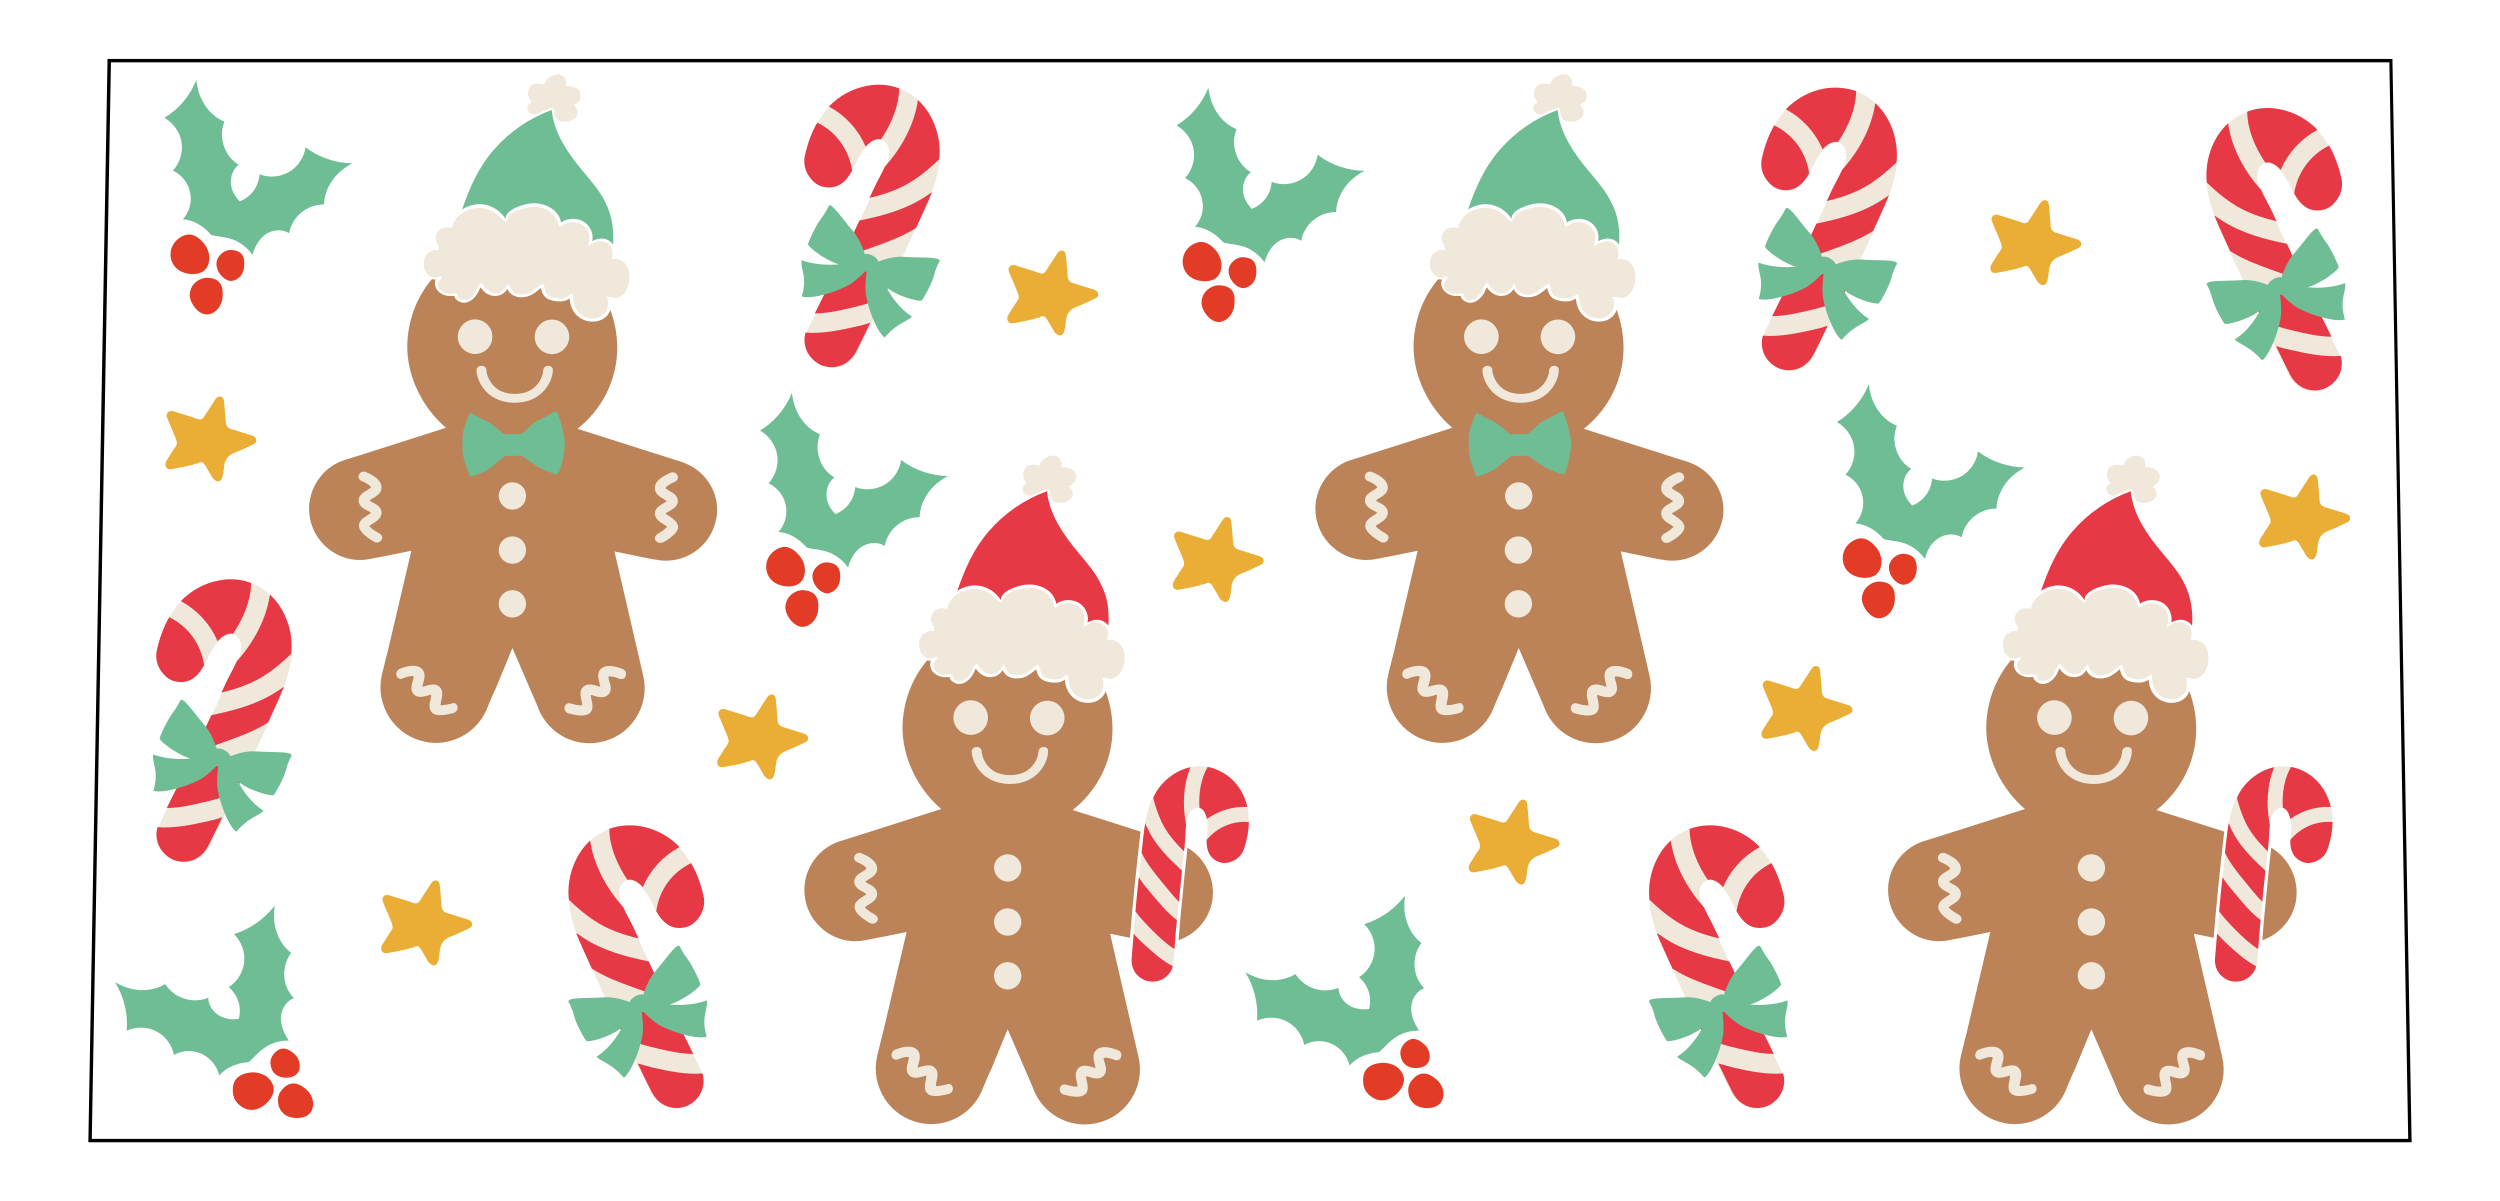 <?xml version="1.0" encoding="utf-8"?>
<!-- Generator: Adobe Illustrator 22.1.0, SVG Export Plug-In . SVG Version: 6.00 Build 0)  -->
<svg version="1.1" id="Layer_1" xmlns="http://www.w3.org/2000/svg" xmlns:xlink="http://www.w3.org/1999/xlink" x="0px" y="0px"
	 viewBox="0 0 729.9 350.7" style="enable-background:new 0 0 729.9 350.7;" xml:space="preserve">
<style type="text/css">
	.st0{fill:#010101;}
	.st1{fill:#BB8357;}
	.st2{fill:#E23C27;}
	.st3{fill:#F1E8DC;}
	.st4{fill:#E63945;}
	.st5{fill:#6FBD95;}
	.st6{fill:#EAAE37;}
</style>
<g>
	<g>
		<path d="M704.1,333.5H25.8l0-0.5l5.6-315.8h667.1l0,0.5L704.1,333.5z M26.8,332.5h676.3l-5.5-314.3H32.4L26.8,332.5z"/>
	</g>
	<g>
		<path class="st1" d="M324.1,272.6l5.8,1.2c0.8-9.9,1.8-19.7,2.9-29.3c0.1-0.6,0.1-1.2,0.2-1.7l-19.8-6.3
			c7.3-5.8,11.6-14.4,11.6-23.6c0-3.9-0.7-7.6-2-11.1c-0.5,1.5-1.7,2.6-3.2,3.1c-0.6,0.2-1.3,0.3-2,0.3c-1,0-2-0.2-3-0.7
			c-2.2-1.1-3.5-3.2-3.7-6.1c0,0-0.1,0.1-0.1,0.1c-0.2,0.2-0.4,0.3-0.6,0.3c-0.6,0.4-1.4,0.5-2.3,0.5c-0.8,0-1.6-0.1-2.2-0.3
			c-2.3-0.5-2.8-2.1-3.2-3.6c-0.2,0.2-0.4,0.3-0.6,0.5c-0.9,0.7-1.8,1.5-3.1,1.9c-0.7,0.2-1.3,0.3-2,0.3c-1.8,0-3.3-0.8-4-2.3
			c0,0,0-0.1-0.1-0.1c-0.8,1.3-2.1,2-3.5,2c-0.1,0-0.3,0-0.4,0c-1.5-0.1-2.9-1-3.9-2.5c-0.2,0.3-0.3,0.5-0.4,0.8
			c-0.5,1.3-1.4,2.4-2.5,3.1c-0.6,0.4-1.3,0.6-2,0.6c-0.3,0-0.7-0.1-1-0.2c-0.5-0.2-1-0.5-1.4-1c-0.2-0.2-0.3-0.5-0.3-0.8
			c0,0-0.1,0-0.1,0c-0.2,0-0.5,0-0.7,0c-0.3,0-0.5,0-0.7,0c-0.1,0-0.1,0-0.2,0c-1.8-0.1-3.5-1.3-3.9-2.8c-0.2-0.7-0.2-1.3,0.1-2
			c-0.1,0-0.1,0-0.2,0c-0.3,0-0.6,0-0.9-0.1c-4.5,5.3-7.1,12.2-7.2,19.6c0,8.8,4.3,17.8,11.3,23.8l-25.7,8.2l-1.6,0.5l-2.3,0.7
			c-7.1,2.3-11.5,9.6-10.1,17c1.3,7,7.5,12.2,14.6,12.2c1,0,1.9-0.1,2.9-0.3l5.2-1l1.5-0.3l5.4-1.1l-6.9,29.4l-0.2,0.7l-0.2,0.9
			l-0.2,0.7l-1.1,4.5c-1,4.3-0.2,8.7,2.2,12.5c2.4,3.7,6.1,6.2,10.5,7.1c1,0.2,2,0.3,3,0.3c6.9,0,13-4.3,15.3-10.8l1.4-3.3l0.1-0.2
			l0.4-0.9l0.3-0.6l4.9-11.9l7.3,16.9c2.2,6.5,8.3,10.9,15.2,10.9c1,0,2-0.1,3-0.3c4.4-0.8,8.1-3.3,10.5-7c2.4-3.7,3.2-8.1,2.2-12.4
			L324.1,272.6z"/>
		<path class="st1" d="M346.7,247.5C346.7,247.5,346.7,247.5,346.7,247.5c-0.6,5.2-1.1,10.5-1.6,15.7c-0.4,3.7-0.7,7.5-1,11.3
			c4.9-1.7,8.8-5.9,9.8-11.3C355,256.9,352,250.6,346.7,247.5"/>
		<path class="st1" d="M199.9,135.2c-0.2-0.1-0.5-0.2-0.8-0.3l-0.5-0.2l-0.1,0l-1.3-0.4l-28.6-9.1c7.3-5.8,11.6-14.4,11.6-23.6
			c0-3.9-0.7-7.6-2-11.1c-0.5,1.5-1.7,2.6-3.2,3.1c-0.6,0.2-1.3,0.3-2,0.3c-1,0-2-0.2-3-0.7c-2.2-1.1-3.5-3.2-3.7-6.1
			c0,0-0.1,0.1-0.1,0.1c-0.2,0.2-0.4,0.3-0.6,0.3c-0.6,0.4-1.4,0.5-2.3,0.5c-0.8,0-1.6-0.1-2.2-0.3c-2.3-0.5-2.8-2.1-3.2-3.6
			c-0.2,0.2-0.4,0.3-0.6,0.5c-0.9,0.7-1.8,1.5-3.1,1.9c-0.6,0.2-1.3,0.3-2,0.3c-1.8,0-3.3-0.8-4-2.3c0,0,0-0.1-0.1-0.1
			c-0.8,1.3-2.1,2-3.5,2c-0.1,0-0.3,0-0.4,0c-1.5-0.1-2.9-1-3.9-2.5c-0.2,0.3-0.3,0.5-0.4,0.8c-0.5,1.3-1.4,2.4-2.5,3.1
			c-0.6,0.4-1.3,0.6-2,0.6c-0.3,0-0.7-0.1-1-0.2c-0.5-0.2-1-0.5-1.4-1c-0.2-0.2-0.3-0.5-0.3-0.8c0,0-0.1,0-0.1,0c-0.2,0-0.5,0-0.7,0
			c-0.3,0-0.5,0-0.7,0c-0.1,0-0.1,0-0.2,0c-1.8-0.1-3.5-1.3-3.9-2.8c-0.2-0.7-0.2-1.3,0.1-2c-0.1,0-0.1,0-0.2,0
			c-0.3,0-0.6,0-0.9-0.1c-4.5,5.3-7.1,12.2-7.2,19.6c0,8.8,4.3,17.8,11.3,23.8l-25.7,8.2l-1.6,0.5l-2.3,0.7
			c-7.1,2.3-11.5,9.6-10.1,17c1.3,7,7.5,12.2,14.6,12.2c1,0,1.9-0.1,2.9-0.3l5.2-1l1.5-0.3l5.4-1.1l-6.9,29.4l-0.2,0.7l-0.2,0.9
			l-0.2,0.7l-1.1,4.5c-1,4.3-0.2,8.7,2.2,12.5c2.4,3.7,6.1,6.2,10.5,7.1c1,0.2,2,0.3,3,0.3c6.9,0,13-4.3,15.3-10.8l1.4-3.3l0.1-0.2
			l0.4-0.9l0.3-0.6l4.9-11.9l7.3,16.9c2.2,6.5,8.3,10.9,15.2,10.9c1,0,2-0.1,3-0.3c4.4-0.8,8.1-3.3,10.5-7c2.4-3.7,3.2-8.1,2.2-12.4
			l-8.4-36.3l9.8,2l1.6,0.3l0.7,0.1c1,0.2,1.9,0.3,2.9,0.3c7.2,0,13.3-5.1,14.7-12.1C210.5,144.8,206.6,137.8,199.9,135.2"/>
		<path class="st1" d="M640.5,272.6l5.8,1.2c0.8-9.9,1.8-19.7,2.9-29.3c0.1-0.6,0.1-1.2,0.2-1.7l-19.8-6.3
			c7.3-5.8,11.6-14.4,11.6-23.6c0-3.9-0.7-7.6-2-11.1c-0.5,1.5-1.7,2.6-3.2,3.1c-0.6,0.2-1.3,0.3-2,0.3c-1,0-2-0.2-3-0.7
			c-2.2-1.1-3.5-3.2-3.7-6.1c0,0-0.1,0.1-0.1,0.1c-0.2,0.2-0.4,0.3-0.6,0.3c-0.6,0.4-1.4,0.5-2.3,0.5c-0.8,0-1.6-0.1-2.2-0.3
			c-2.3-0.5-2.8-2.1-3.2-3.6c-0.2,0.2-0.4,0.3-0.6,0.5c-0.9,0.7-1.8,1.5-3.1,1.9c-0.7,0.2-1.3,0.3-2,0.3c-1.8,0-3.3-0.8-4-2.3
			c0,0,0-0.1-0.1-0.1c-0.8,1.3-2.1,2-3.5,2c-0.1,0-0.3,0-0.4,0c-1.5-0.1-2.9-1-3.9-2.5c-0.2,0.3-0.3,0.5-0.4,0.8
			c-0.5,1.3-1.4,2.4-2.5,3.1c-0.6,0.4-1.3,0.6-2,0.6c-0.3,0-0.7-0.1-1-0.2c-0.5-0.2-1-0.5-1.4-1c-0.2-0.2-0.3-0.5-0.3-0.8
			c0,0-0.1,0-0.1,0c-0.2,0-0.5,0-0.7,0c-0.3,0-0.5,0-0.7,0c-0.1,0-0.1,0-0.2,0c-1.8-0.1-3.5-1.3-3.9-2.8c-0.2-0.7-0.2-1.3,0.1-2
			c-0.1,0-0.1,0-0.2,0c-0.3,0-0.6,0-0.9-0.1c-4.5,5.3-7.1,12.2-7.2,19.6c0,8.8,4.3,17.8,11.3,23.8l-25.7,8.2l-1.6,0.5l-2.3,0.7
			c-7.1,2.3-11.5,9.6-10.1,17c1.3,7,7.5,12.2,14.6,12.2c1,0,1.9-0.1,2.9-0.3l5.2-1l1.5-0.3l5.4-1.1l-6.9,29.4l-0.2,0.7l-0.2,0.9
			l-0.2,0.7l-1.1,4.5c-1,4.3-0.2,8.7,2.2,12.5c2.4,3.7,6.1,6.2,10.5,7.1c1,0.2,2,0.3,3,0.3c6.9,0,13-4.3,15.3-10.8l1.4-3.3l0.1-0.2
			l0.4-0.9l0.3-0.6l4.9-11.9l7.3,16.9c2.2,6.5,8.3,10.9,15.2,10.9c1,0,2-0.1,3-0.3c4.4-0.8,8.1-3.3,10.5-7c2.4-3.7,3.2-8.1,2.2-12.4
			L640.5,272.6z"/>
		<path class="st1" d="M663.1,247.5C663.1,247.5,663.1,247.5,663.1,247.5c-0.6,5.2-1.1,10.5-1.6,15.7c-0.4,3.7-0.7,7.5-1,11.3
			c4.9-1.7,8.8-5.9,9.8-11.3C671.4,256.9,668.4,250.6,663.1,247.5"/>
		<path class="st1" d="M493.7,135.2c-0.2-0.1-0.5-0.2-0.8-0.3l-0.5-0.2l-0.1,0l-1.3-0.4l-28.6-9.1c7.3-5.8,11.6-14.4,11.6-23.6
			c0-3.9-0.7-7.6-2-11.1c-0.5,1.5-1.7,2.6-3.2,3.1c-0.6,0.2-1.3,0.3-2,0.3c-1,0-2-0.2-3-0.7c-2.2-1.1-3.5-3.2-3.7-6.1
			c0,0-0.1,0.1-0.1,0.1c-0.2,0.2-0.4,0.3-0.6,0.3c-0.6,0.4-1.4,0.5-2.3,0.5c-0.8,0-1.6-0.1-2.2-0.3c-2.3-0.5-2.8-2.1-3.2-3.6
			c-0.2,0.2-0.4,0.3-0.6,0.5c-0.9,0.7-1.8,1.5-3.1,1.9c-0.6,0.2-1.3,0.3-2,0.3c-1.8,0-3.3-0.8-4-2.3c0,0,0-0.1-0.1-0.1
			c-0.8,1.3-2.1,2-3.5,2c-0.1,0-0.3,0-0.4,0c-1.5-0.1-2.9-1-3.9-2.5c-0.2,0.3-0.3,0.5-0.4,0.8c-0.5,1.3-1.4,2.4-2.5,3.1
			c-0.6,0.4-1.3,0.6-2,0.6c-0.3,0-0.7-0.1-1-0.2c-0.5-0.2-1-0.5-1.4-1c-0.2-0.2-0.3-0.5-0.3-0.8c0,0-0.1,0-0.1,0c-0.2,0-0.5,0-0.7,0
			c-0.3,0-0.5,0-0.7,0c-0.1,0-0.1,0-0.2,0c-1.8-0.1-3.5-1.3-3.9-2.8c-0.2-0.7-0.2-1.3,0.1-2c-0.1,0-0.1,0-0.2,0
			c-0.3,0-0.6,0-0.9-0.1c-4.5,5.3-7.1,12.2-7.2,19.6c0,8.8,4.3,17.8,11.3,23.8l-25.7,8.2l-1.6,0.5l-2.3,0.7
			c-7.1,2.3-11.5,9.6-10.1,17c1.3,7,7.5,12.2,14.6,12.2c1,0,1.9-0.1,2.9-0.3l5.2-1l1.5-0.3l5.4-1.1l-6.9,29.4l-0.2,0.7l-0.2,0.9
			l-0.2,0.7l-1.1,4.5c-1,4.3-0.2,8.7,2.2,12.5c2.4,3.7,6.1,6.2,10.5,7.1c1,0.2,2,0.3,3,0.3c6.9,0,13-4.3,15.3-10.8l1.4-3.3l0.1-0.2
			l0.4-0.9l0.3-0.6l4.9-11.9l7.3,16.9c2.2,6.5,8.3,10.9,15.2,10.9c1,0,2-0.1,3-0.3c4.4-0.8,8.1-3.3,10.5-7c2.4-3.7,3.2-8.1,2.2-12.4
			l-8.4-36.3l9.8,2l1.6,0.3l0.7,0.1c1,0.2,1.9,0.3,2.9,0.3c7.2,0,13.3-5.1,14.7-12.1C504.3,144.8,500.3,137.8,493.7,135.2"/>
	</g>
	<g>
		<path class="st2" d="M68,318.9c0.1,1.5,0.8,2.9,2,3.8c1.2,1,2.6,1.5,4.1,1.3c2.9-0.3,6-3.6,5.8-6.2c-0.1-1.2-0.7-2.3-1.7-3.2
			c-1.3-1.1-3.1-1.6-4.9-1.5C69.5,313.5,67.7,315.4,68,318.9L68,318.9z"/>
		<path class="st2" d="M79.9,307.7c-0.7,0.9-1.1,2-0.9,3.1c0.1,1.1,0.6,2.2,1.5,2.9c1.7,1.4,5.1,1.2,6.3-0.3
			c0.6-0.7,0.8-1.6,0.7-2.6c-0.1-1.3-0.8-2.5-1.8-3.3C83.5,305.6,81.6,305.7,79.9,307.7L79.9,307.7z"/>
		<path class="st2" d="M82.3,318.2c-0.9,1-1.3,2.3-1.1,3.7c0.1,1.4,0.8,2.6,1.8,3.4c2,1.6,6,1.5,7.5-0.3c0.7-0.8,1-1.9,0.9-3.1
			c-0.1-1.5-0.9-3-2.2-4C86.6,315.7,84.3,315.8,82.3,318.2L82.3,318.2z"/>
		<path class="st2" d="M51.7,70c-1.1,1-1.8,2.4-1.9,3.9c-0.1,1.5,0.4,3,1.4,4.1c1.9,2.2,6.4,2.7,8.4,1c0.9-0.8,1.4-1.9,1.5-3.3
			c0.1-1.7-0.5-3.4-1.7-4.8C56.9,68,54.4,67.7,51.7,70L51.7,70z"/>
		<path class="st2" d="M67.7,73c-1.1-0.1-2.2,0.3-3.1,1.1c-0.9,0.8-1.4,1.8-1.4,2.9c-0.1,2.2,2,4.8,4,5c0.9,0.1,1.8-0.3,2.5-0.9
			c1-0.8,1.5-2.1,1.6-3.4C71.6,74.7,70.4,73.2,67.7,73L67.7,73z"/>
		<path class="st2" d="M60.8,81.1c-1.3-0.1-2.6,0.4-3.7,1.3c-1,0.9-1.6,2.1-1.7,3.5c-0.1,2.6,2.4,5.7,4.7,5.9c1,0.1,2.1-0.3,3-1.1
			c1.1-1,1.8-2.5,1.9-4.1C65.3,83.1,63.9,81.3,60.8,81.1L60.8,81.1z"/>
		<path class="st2" d="M225.6,161.2c-1.1,1-1.8,2.4-1.9,3.9c-0.1,1.5,0.4,3,1.4,4.1c1.9,2.2,6.4,2.7,8.4,1c0.9-0.8,1.4-1.9,1.5-3.3
			c0.1-1.7-0.5-3.4-1.7-4.8C230.8,159.2,228.3,158.9,225.6,161.2L225.6,161.2z"/>
		<path class="st2" d="M241.7,164.2c-1.1-0.1-2.2,0.3-3.1,1.1c-0.9,0.8-1.4,1.8-1.4,2.9c-0.1,2.2,2,4.8,4,5c0.9,0.1,1.8-0.3,2.5-0.9
			c1-0.8,1.5-2.1,1.6-3.4C245.5,165.9,244.3,164.4,241.7,164.2L241.7,164.2z"/>
		<path class="st2" d="M234.7,172.3c-1.3-0.1-2.6,0.4-3.7,1.3c-1,0.9-1.6,2.1-1.7,3.5c-0.1,2.6,2.4,5.7,4.7,5.9c1,0.1,2.1-0.3,3-1.1
			c1.1-1,1.8-2.5,1.9-4.1C239.2,174.3,237.8,172.6,234.7,172.3L234.7,172.3z"/>
		<path class="st2" d="M398,316.1c0.1,1.5,0.8,2.9,2,3.8c1.2,1,2.6,1.5,4.1,1.3c2.9-0.3,6-3.6,5.8-6.2c-0.1-1.2-0.7-2.3-1.7-3.2
			c-1.3-1.1-3.1-1.6-4.9-1.5C399.4,310.7,397.7,312.6,398,316.1L398,316.1z"/>
		<path class="st2" d="M409.8,304.9c-0.7,0.9-1.1,2-0.9,3.1c0.1,1.1,0.6,2.2,1.5,2.9c1.7,1.4,5.1,1.2,6.3-0.3
			c0.6-0.7,0.8-1.6,0.7-2.6c-0.1-1.3-0.8-2.5-1.8-3.3C413.4,302.8,411.5,302.9,409.8,304.9L409.8,304.9z"/>
		<path class="st2" d="M412.3,315.3c-0.9,1-1.3,2.3-1.1,3.7c0.1,1.4,0.8,2.6,1.8,3.4c2,1.6,6,1.5,7.5-0.3c0.7-0.8,1-1.9,0.9-3.1
			c-0.1-1.5-0.9-3-2.2-4C416.6,312.8,414.3,312.9,412.3,315.3L412.3,315.3z"/>
		<path class="st2" d="M347.2,72.1c-1.1,1-1.8,2.4-1.9,3.9c-0.1,1.5,0.4,3,1.4,4.1c1.9,2.2,6.4,2.7,8.4,1c0.9-0.8,1.4-1.9,1.5-3.3
			c0.1-1.7-0.5-3.4-1.7-4.8C352.4,70.2,349.9,69.9,347.2,72.1L347.2,72.1z"/>
		<path class="st2" d="M363.2,75.1c-1.1-0.1-2.2,0.3-3.1,1.1c-0.9,0.8-1.4,1.8-1.4,2.9c-0.1,2.2,2,4.8,4,5c0.9,0.1,1.8-0.3,2.5-0.9
			c1-0.8,1.5-2.1,1.6-3.4C367,76.8,365.9,75.3,363.2,75.1L363.2,75.1z"/>
		<path class="st2" d="M356.2,83.3c-1.3-0.1-2.6,0.4-3.7,1.3c-1,0.9-1.6,2.1-1.7,3.5c-0.1,2.6,2.4,5.7,4.7,5.9c1,0.1,2.1-0.3,3-1.1
			c1.1-1,1.8-2.5,1.9-4.1C360.8,85.2,359.4,83.5,356.2,83.3L356.2,83.3z"/>
		<path class="st2" d="M539.9,158.7c-1.1,1-1.8,2.4-1.9,3.9c-0.1,1.5,0.4,3,1.4,4.1c1.9,2.2,6.4,2.7,8.4,1c0.9-0.8,1.4-1.9,1.5-3.3
			c0.1-1.7-0.5-3.4-1.7-4.8C545.1,156.7,542.6,156.4,539.9,158.7L539.9,158.7z"/>
		<path class="st2" d="M556,161.7c-1.1-0.1-2.2,0.3-3.1,1.1c-0.9,0.8-1.4,1.8-1.4,2.9c-0.1,2.2,2,4.8,4,5c0.9,0.1,1.8-0.3,2.5-0.9
			c1-0.8,1.5-2.1,1.6-3.4C559.8,163.4,558.6,161.9,556,161.7L556,161.7z"/>
		<path class="st2" d="M549,169.8c-1.3-0.1-2.6,0.4-3.7,1.3c-1,0.9-1.6,2.1-1.7,3.5c-0.1,2.6,2.4,5.7,4.7,5.9c1,0.1,2.1-0.3,3-1.1
			c1.1-1,1.8-2.5,1.9-4.1C553.5,171.8,552.1,170,549,169.8L549,169.8z"/>
	</g>
	<g>
		<path class="st3" d="M167,254c1.4-4.3,4-7.9,7.4-10.2c3.8-2.5,8.4-3.3,12.9-2.5c9,1.7,15.6,9.1,18,20.3c0.5,2.1,0,4.4-1.3,6.2
			c-1.4,1.9-2.8,2.9-5.1,3.1c-4,0.3-6.4-2.6-8.1-6.4c-1.2-2.6-2.9-5.7-5.5-7.1c-2.1-1.1-3.9,0-4.4,2.2c-0.8,3.5,2.3,7.6,4.2,11.8
			l0.1,0.2c0.2,0.4,0.3,0.7,0.5,1.1c2.8,6.2,5.7,12.4,8.6,18.5c3.3,6.9,6.7,14,10.2,21c1,1.9,1,4.2,0.2,6.3
			c-0.8,2.1-2.6,3.8-4.6,4.6c-0.9,0.3-1.9,0.5-2.8,0.5c-3,0-5.7-1.7-7.2-4.6c-6.9-13.8-13.5-27.7-19.7-41.4
			C167.2,270.3,164.3,262.6,167,254"/>
		<path class="st3" d="M645.2,44.6c1.4-4.3,4-7.9,7.4-10.2c3.8-2.5,8.4-3.3,12.9-2.5c9,1.7,15.6,9.1,18,20.3c0.5,2.1,0,4.4-1.3,6.2
			c-1.4,1.9-2.8,2.9-5.1,3.1c-4,0.3-6.4-2.6-8.1-6.4c-1.2-2.6-2.9-5.7-5.5-7.1c-2.1-1.1-3.9,0-4.4,2.2c-0.8,3.5,2.3,7.6,4.2,11.8
			l0.1,0.2c0.2,0.4,0.3,0.7,0.5,1.1c2.8,6.2,5.7,12.4,8.6,18.5c3.3,6.9,6.7,14,10.2,21c1,1.9,1,4.2,0.2,6.3
			c-0.8,2.1-2.6,3.8-4.6,4.6c-0.9,0.3-1.9,0.5-2.8,0.5c-3,0-5.7-1.7-7.2-4.6c-6.9-13.8-13.5-27.7-19.7-41.4
			C645.5,60.9,642.5,53.1,645.2,44.6"/>
		<path class="st3" d="M294.2,280.9c-2.2,0-4,1.8-4,4c0,2.2,1.8,4,4,4c2.2,0,4-1.8,4-4C298.2,282.7,296.4,280.9,294.2,280.9"/>
		<path class="st3" d="M294.2,265.2c-2.2,0-4,1.8-4,4c0,2.2,1.8,4,4,4c2.2,0,4-1.8,4-4C298.2,267,296.4,265.2,294.2,265.2"/>
		<path class="st3" d="M294.2,257.4c2.2,0,4-1.8,4-4c0-2.2-1.8-4-4-4c-2.2,0-4,1.8-4,4C290.3,255.6,292.1,257.4,294.2,257.4"/>
		<path class="st3" d="M255.2,266.9c-1.8-1-2.4-1.7-2.7-2c0.2-0.2,0.8-0.6,1-0.7l-0.2-0.2l0.2,0.2c1.1-0.7,2.6-1.6,2.6-3.2
			c0-1.6-1.5-2.5-2.6-3c-0.2-0.1-0.7-0.4-0.9-0.6c0.2-0.1,0.5-0.3,0.9-0.6c1.1-0.6,2.7-1.6,2.6-3.3c-0.1-1.7-1.6-3.1-4.4-4.3
			c-0.7-0.4-1.7-0.2-2.1,0.5c-0.2,0.3-0.3,0.7-0.2,1.1c0.1,0.4,0.4,0.7,0.8,0.9c0,0,0.1,0.1,0.2,0.1c1.8,0.7,2.5,1.5,2.6,1.8
			c-0.1,0.2-0.8,0.6-1.1,0.8c-1,0.6-2.5,1.4-2.5,3c0,1.6,1.5,2.5,2.6,3c0.2,0.1,0.7,0.4,1,0.6c-0.1,0.1-0.4,0.4-1.1,0.8
			c-1.1,0.7-2.4,1.5-2.4,3c0,1.4,1.4,2.9,4.3,4.6c0.3,0.2,0.6,0.3,0.9,0.3c0.4,0,0.8-0.1,1.1-0.4c0.3-0.3,0.5-0.6,0.5-1
			c0-0.4-0.2-0.8-0.5-1C255.4,267,255.3,266.9,255.2,266.9"/>
		<path class="st3" d="M276.9,316.5c-0.2,0-0.3,0-0.4,0.1c-2,0.5-2.9,0.5-3.3,0.5c0-0.3,0.2-1,0.2-1.2c0.3-1.3,0.7-3-0.4-4.1
			c-1.1-1.2-2.8-0.7-4-0.4c-0.2,0.1-0.8,0.2-1.1,0.3c0-0.2,0.1-0.6,0.3-1.1c0.3-1.2,0.8-3-0.5-4.2c-1.2-1.1-3.4-1.1-6.2,0
			c-0.8,0.2-1.3,1.1-1.2,1.9c0.1,0.4,0.3,0.7,0.6,0.9c0.3,0.2,0.8,0.3,1.2,0.1c0,0,0.1,0,0.2-0.1c1.8-0.7,2.8-0.7,3.1-0.5
			c0,0.2-0.2,1-0.3,1.3c-0.3,1.2-0.8,2.8,0.3,3.9c1.1,1.2,2.8,0.7,4,0.4c0.2-0.1,0.8-0.2,1.1-0.3c0,0.2-0.1,0.6-0.2,1.4
			c-0.3,1.2-0.6,2.8,0.4,3.8c0.5,0.6,1.4,0.8,2.5,0.8c1,0,2.2-0.2,3.7-0.6c0.3-0.1,0.6-0.2,0.8-0.4c0.3-0.3,0.5-0.7,0.5-1.1
			c0-0.4-0.1-0.8-0.4-1.1C277.7,316.6,277.4,316.5,276.9,316.5"/>
		<path class="st3" d="M326.3,306.6c-2.8-1.1-4.9-1.2-6.2-0.1c-1.3,1.2-0.8,3-0.5,4.2c0.1,0.5,0.2,0.9,0.3,1.1
			c-0.3,0-0.9-0.2-1.1-0.3c-1.1-0.3-2.8-0.8-4,0.4c-1.1,1.1-0.7,2.8-0.4,4.1c0.1,0.2,0.2,0.9,0.2,1.2c-0.4,0.1-1.4,0.1-3.3-0.5
			c-0.2,0-0.3-0.1-0.4-0.1c-0.4,0-0.8,0.1-1.1,0.4c-0.3,0.3-0.4,0.7-0.4,1.1c0,0.4,0.2,0.8,0.5,1.1c0.2,0.2,0.5,0.4,0.8,0.4
			c1.5,0.4,2.7,0.6,3.7,0.6c1.2,0,2-0.3,2.5-0.8c1-1,0.7-2.6,0.4-3.8c-0.2-0.8-0.2-1.2-0.2-1.4c0.3,0,0.9,0.2,1.1,0.3
			c1.1,0.3,2.8,0.8,4-0.4c1.1-1.1,0.7-2.7,0.3-3.9c-0.1-0.3-0.3-1.1-0.3-1.3c0.3-0.2,1.3-0.2,3.1,0.5c0.1,0.1,0.2,0.1,0.2,0.1
			c0.4,0.1,0.8,0.1,1.2-0.1c0.3-0.2,0.6-0.5,0.6-0.9C327.6,307.6,327.1,306.8,326.3,306.6"/>
		<path class="st3" d="M304.7,218.1c-0.8,0-1.4,0.5-1.5,1.2c0,0.8-0.4,2.7-1.8,4.3c-1.5,1.8-3.7,2.7-6.5,2.7c-2.8,0-5-0.9-6.5-2.7
			c-1.4-1.7-1.8-3.5-1.8-4.3c0-0.7-0.6-1.2-1.4-1.2c-0.8,0-1.4,0.5-1.5,1.2c0,3,2.8,9.5,11.1,9.6c8.3,0,11.2-6.5,11.2-9.5
			C306.1,218.6,305.5,218.1,304.7,218.1"/>
		<path class="st3" d="M288.4,210.2c0.4-2.8-1.6-5.3-4.3-5.7c-2.8-0.4-5.3,1.6-5.7,4.3c-0.4,2.8,1.6,5.3,4.3,5.7
			C285.5,214.9,288,213,288.4,210.2"/>
		<path class="st3" d="M305.8,204.6c-2.8,0-5,2.2-5.1,5c0,2.8,2.2,5,5,5.1c2.8,0,5-2.2,5.1-5C310.8,206.8,308.6,204.6,305.8,204.6"
			/>
		<path class="st3" d="M325.9,187.2c-0.9-0.4-1.8-0.5-2.7-0.4c0.5-1.6,0.4-3.3-1.1-4.4c-0.5-0.4-1-0.6-1.5-0.7c0,0-0.1,0-0.2,0
			c-1.6-0.3-2.7,0.6-4,1.3c0,0,0,0,0,0c0,0-0.1,0-0.1,0c0.1-0.4,0.1-0.7,0.2-1.1c0.4-1.9,0-3.7-1.6-4.9c-1.8-1.3-4.8-1.3-6.5,0.3
			c-0.1,0.1-0.3,0.1-0.4,0c-0.1,0-0.2-0.1-0.2-0.2c-0.9-3.7-3.9-5.6-7.6-5.5c-1.7,0.1-6.6,1-7.3,3.3c-0.3,0.3-0.5,0.7-0.6,1.1
			c-0.4-0.3-0.8-0.6-1.2-0.8c-1.8-2.1-4.3-3.5-7.2-3.3c-2,0.1-5.6,1.6-6.5,3.8c-0.5,0.6-0.8,1.3-0.8,2c-0.2,0-0.4,0-0.5,0
			c-1.4-0.3-2.8,0-3.7,1.2c-1,1.4-0.7,2.9,0.3,4.1c0,0.4,0,0.7,0.1,1.1c-0.3,0-0.6,0.1-0.8,0.1c-0.1,0-0.2,0-0.3,0
			c-0.5,0-0.9,0.1-1.3,0.4c-0.2,0.1-0.4,0.2-0.6,0.3c-1.1,0.7-1.5,2.3-1.5,3.6c0.1,2.3,2.1,4.5,4.5,3.5c0.2-0.1,0.3-0.2,0.5-0.1
			c0.4,0,0.3,0.5,0.1,0.7c-2.3,1.9,0.1,4.3,2.3,4.4c0.6,0,2-0.3,2.4,0.1c0.1,0.2,0.2,0.7,0.3,0.9c0.2,0.3,0.6,0.6,0.9,0.7
			c0.7,0.2,1.6,0.1,2.3-0.3c1-0.6,1.7-1.6,2.1-2.6c0.3-0.8,0.8-1.4,1.3-2.2c0,0,0,0,0,0c0,0,0,0.1,0.1,0.1c0.2,0.3,0.4,0.6,0.6,0.8
			c0,0,0,0,0,0c0.8,1.2,1.9,2.2,3.4,2.3c1.5,0.1,2.6-0.7,3.2-1.9c0.3-0.3,0.6-0.7,0.8-1c0.1,0.5,0.3,1,0.6,1.5
			c0.9,1.7,3,2.2,4.9,1.5c1.6-0.5,2.6-1.7,3.9-2.6c0.1-0.1,0.1-0.1,0.2,0c0.2-0.2,0.6-0.2,0.7,0.1c0.4,1.7,0.6,3.3,2.7,3.7
			c1.3,0.3,2.8,0.5,3.9-0.2c0.1,0,0.3-0.1,0.4-0.2c0.4-0.3,0.9-0.6,1.4-0.8c0,0,0,0,0,0c0,0.3,0.1,0.6,0.1,0.9c0,0,0,0,0,0
			c0.1,2.4,0.9,4.6,3.2,5.8c1.3,0.6,2.9,0.8,4.2,0.3c1.2-0.4,2.2-1.4,2.6-2.6c0.2-0.5,0.5-3.4-0.5-3.4c0.2,0,0.5,0,0.7,0
			c1.2-0.1,2,0.7,3.2,0.1C329,196.4,329.6,189,325.9,187.2"/>
		<path class="st3" d="M313.8,137.9c-0.6-0.9-1.5-1.2-2.5-1.4c-0.2,0-0.5-0.1-0.7-0.1c-0.2,0-0.6,0.1-0.7-0.1c-0.1-0.3,0-0.7,0-1
			c0.1-1.3-1.2-2.2-2.4-2.3c-0.9,0-1.7,0.3-2.4,0.8c-0.4,0.2-0.7,0.5-1,0.9c-0.2,0.2-0.3,0.5-0.4,0.7c0,0.1-0.1,0.3-0.2,0.4
			c-0.2,0.2-0.6,0-0.8,0c-0.4-0.1-0.7-0.1-1.1-0.1c-1,0-1.9,0.3-2.4,1.2c-0.6,1-0.6,2.5,0.1,3.5c0.1,0.2,0.2,0.3,0.3,0.5
			c0.2,0.4,0,0.5-0.3,0.6c-1.1,0.5-0.9,2-0.1,2.7c0.5,0.4,1.3,0.6,1.9,0.5c0.4-0.1,0.8-0.4,1.2-0.6c0.4-0.2,0.8-0.4,1.2-0.5
			c0.4-0.2,0.8-0.3,1.2-0.5c0.3-0.1,0.8-0.4,1.1-0.3c0.6,0.2,0.7,0.9,0.7,1.5c0.1,0.9,0.4,1.8,1.3,2.2c0.5,0.2,1.1,0.4,1.7,0.3
			c0.6,0,1.2,0,1.9-0.3c0.6-0.3,1.2-0.7,1.4-1.2c1-1.1,0.2-2.4-0.7-3.3c0.1-0.1,0.2-0.1,0.3-0.2
			C313.9,141.2,314.7,139.3,313.8,137.9C313.8,137.9,313.8,137.9,313.8,137.9"/>
		<path class="st3" d="M340.7,227.5c2.6-2.3,5.8-3.7,9-3.8c3.5-0.1,6.9,1.1,9.6,3.5c5.3,4.7,6.7,12.2,3.9,20.6
			c-0.5,1.6-1.7,2.9-3.3,3.6c-1.7,0.7-3,0.8-4.6,0c-2.8-1.4-3.3-4.3-2.9-7.5c0.3-2.2,0.4-5-0.8-6.9c-0.9-1.5-2.6-1.5-3.8-0.3
			c-1.9,2-1.5,5.9-1.9,9.5l0,0.1c0,0.3-0.1,0.6-0.1,0.9c-0.6,5.2-1.1,10.5-1.6,15.7c-0.6,5.9-1.1,11.9-1.6,18
			c-0.1,1.7-1,3.2-2.3,4.2c-1.4,1.1-3.2,1.5-4.9,1.2c-0.8-0.1-1.4-0.4-2.1-0.8c-2-1.2-3.1-3.4-2.9-5.9c0.9-11.9,2.1-23.8,3.4-35.3
			C334.4,238.4,335.5,232.1,340.7,227.5"/>
		<path class="st3" d="M149.6,172.3c-2.2,0-4,1.8-4,4c0,2.2,1.8,4,4,4c2.2,0,4-1.8,4-4C153.5,174,151.8,172.3,149.6,172.3"/>
		<path class="st3" d="M149.6,156.6c-2.2,0-4,1.8-4,4c0,2.2,1.8,4,4,4c2.2,0,4-1.8,4-4C153.6,158.4,151.8,156.6,149.6,156.6"/>
		<path class="st3" d="M149.6,148.8c2.2,0,4-1.8,4-4c0-2.2-1.8-4-4-4c-2.2,0-4,1.8-4,4C145.7,147,147.4,148.8,149.6,148.8"/>
		<path class="st3" d="M110.5,155.6c-1.8-1-2.4-1.7-2.7-2c0.2-0.2,0.8-0.6,1-0.7l-0.2-0.2l0.2,0.2c1.1-0.7,2.6-1.6,2.6-3.2
			c0-1.6-1.5-2.5-2.6-3c-0.2-0.1-0.7-0.4-0.9-0.6c0.2-0.1,0.5-0.3,0.9-0.6c1.1-0.6,2.7-1.6,2.6-3.3c-0.1-1.7-1.6-3.1-4.4-4.3
			c-0.7-0.4-1.7-0.2-2.1,0.5c-0.2,0.3-0.3,0.7-0.2,1.1c0.1,0.4,0.4,0.7,0.8,0.9c0,0,0.1,0.1,0.2,0.1c1.8,0.7,2.5,1.5,2.6,1.8
			c-0.1,0.2-0.8,0.6-1.1,0.8c-1,0.6-2.5,1.4-2.5,3c0,1.6,1.5,2.5,2.6,3c0.2,0.1,0.7,0.4,1,0.6c-0.1,0.1-0.4,0.4-1.1,0.8
			c-1.1,0.7-2.4,1.5-2.4,3c0,1.4,1.4,2.9,4.3,4.6c0.3,0.2,0.6,0.3,0.9,0.3c0.4,0,0.8-0.1,1.1-0.4c0.3-0.3,0.5-0.6,0.5-1
			c0-0.4-0.2-0.8-0.5-1C110.8,155.8,110.7,155.7,110.5,155.6"/>
		<path class="st3" d="M132.3,205.3c-0.2,0-0.3,0-0.4,0.1c-2,0.5-2.9,0.5-3.3,0.5c0-0.3,0.2-1,0.2-1.2c0.3-1.3,0.7-3-0.4-4.1
			c-1.1-1.2-2.8-0.7-4-0.4c-0.2,0.1-0.8,0.2-1.1,0.3c0-0.2,0.1-0.6,0.3-1.1c0.3-1.2,0.8-3-0.5-4.2c-1.2-1.1-3.4-1.1-6.2,0
			c-0.8,0.2-1.3,1.1-1.2,1.9c0.1,0.4,0.3,0.7,0.6,0.9c0.3,0.2,0.8,0.3,1.2,0.1c0,0,0.1,0,0.2-0.1c1.8-0.7,2.8-0.7,3.1-0.5
			c0,0.2-0.2,1-0.3,1.3c-0.3,1.2-0.8,2.8,0.3,3.9c1.1,1.2,2.8,0.7,4,0.4c0.2-0.1,0.8-0.2,1.1-0.3c0,0.2-0.1,0.6-0.2,1.4
			c-0.3,1.2-0.6,2.8,0.4,3.8c0.5,0.6,1.4,0.8,2.5,0.8c1,0,2.2-0.2,3.7-0.6c0.3-0.1,0.6-0.2,0.8-0.4c0.3-0.3,0.5-0.7,0.5-1.1
			c0-0.4-0.1-0.8-0.4-1.1C133.1,205.4,132.7,205.2,132.3,205.3"/>
		<path class="st3" d="M195.4,150.7c-0.7-0.4-1-0.7-1.1-0.8c0.2-0.2,0.8-0.5,1-0.6l0,0c1-0.6,2.6-1.4,2.6-3c0-1.6-1.4-2.4-2.5-3
			c-0.3-0.2-1-0.6-1.1-0.8c0.1-0.3,0.8-1,2.6-1.8c0.1,0,0.2-0.1,0.2-0.1c0.4-0.2,0.7-0.5,0.8-0.9c0.1-0.4,0-0.7-0.2-1.1
			c-0.4-0.7-1.4-0.9-2.1-0.5c-2.8,1.2-4.4,2.6-4.4,4.3c-0.1,1.8,1.5,2.7,2.6,3.3c0.5,0.3,0.8,0.5,0.9,0.6c-0.2,0.2-0.8,0.5-0.9,0.6
			c-1,0.6-2.6,1.4-2.6,3c0,1.6,1.4,2.5,2.6,3.2c0.2,0.1,0.8,0.5,1,0.7c-0.3,0.3-0.9,1-2.7,2c-0.1,0.1-0.2,0.1-0.4,0.3
			c-0.3,0.3-0.5,0.6-0.5,1c0,0.4,0.2,0.8,0.5,1c0.3,0.3,0.7,0.4,1.1,0.4c0.3,0,0.6-0.1,0.9-0.2c2.9-1.7,4.3-3.1,4.3-4.5
			C197.8,152.3,196.5,151.4,195.4,150.7"/>
		<path class="st3" d="M181.7,195.3c-2.8-1.1-4.9-1.2-6.2-0.1c-1.3,1.2-0.8,3-0.5,4.2c0.1,0.5,0.2,0.9,0.3,1.1
			c-0.3,0-0.9-0.2-1.1-0.3c-1.1-0.3-2.8-0.8-4,0.4c-1.1,1.1-0.7,2.8-0.4,4.1c0.1,0.2,0.2,0.9,0.2,1.2c-0.4,0.1-1.4,0.1-3.3-0.5
			c-0.2,0-0.3-0.1-0.4-0.1c-0.4,0-0.8,0.1-1.1,0.4c-0.3,0.3-0.4,0.7-0.4,1.1c0,0.4,0.2,0.8,0.5,1.1c0.2,0.2,0.5,0.4,0.8,0.4
			c1.5,0.4,2.7,0.6,3.7,0.6c1.2,0,2-0.3,2.5-0.8c1-1,0.7-2.6,0.4-3.8c-0.2-0.8-0.2-1.2-0.2-1.4c0.3,0,0.9,0.2,1.1,0.3
			c1.1,0.3,2.8,0.8,4-0.4c1.1-1.1,0.7-2.7,0.3-3.9c-0.1-0.3-0.3-1.1-0.3-1.3c0.3-0.2,1.3-0.2,3.1,0.5c0.1,0.1,0.2,0.1,0.2,0.1
			c0.4,0.1,0.8,0.1,1.2-0.1c0.3-0.2,0.6-0.5,0.6-0.9C183,196.4,182.5,195.5,181.7,195.3"/>
		<path class="st3" d="M160.1,106.8c-0.8,0-1.4,0.5-1.5,1.2c0,0.8-0.4,2.7-1.8,4.3c-1.5,1.8-3.7,2.7-6.5,2.7c-2.8,0-5-0.9-6.5-2.7
			c-1.4-1.7-1.8-3.5-1.8-4.3c0-0.7-0.6-1.2-1.4-1.2c-0.8,0-1.4,0.5-1.5,1.2c0,3,2.8,9.5,11.1,9.6c8.3,0,11.2-6.5,11.2-9.5
			C161.5,107.4,160.9,106.8,160.1,106.8"/>
		<path class="st3" d="M143.7,99c0.4-2.8-1.6-5.3-4.3-5.7c-2.8-0.4-5.3,1.6-5.7,4.3c-0.4,2.8,1.6,5.3,4.3,5.7
			C140.8,103.7,143.4,101.7,143.7,99"/>
		<path class="st3" d="M161.2,93.3c-2.8,0-5,2.2-5.1,5c0,2.8,2.2,5,5,5.1c2.8,0,5-2.2,5.1-5C166.2,95.6,163.9,93.3,161.2,93.3"/>
		<path class="st3" d="M181.3,76c-0.9-0.4-1.8-0.5-2.7-0.4c0.5-1.6,0.4-3.3-1.1-4.4c-0.5-0.4-1-0.6-1.5-0.7c0,0-0.1,0-0.2,0
			c-1.6-0.3-2.7,0.6-4,1.3c0,0,0,0,0,0c0,0-0.1,0-0.1,0c0.1-0.4,0.1-0.7,0.2-1.1c0.4-1.9,0-3.7-1.6-4.9c-1.8-1.3-4.8-1.3-6.5,0.3
			c-0.1,0.1-0.3,0.1-0.4,0c-0.1,0-0.2-0.1-0.2-0.2c-0.9-3.7-3.9-5.6-7.6-5.5c-1.7,0.1-6.6,1-7.3,3.3c-0.3,0.3-0.5,0.7-0.6,1.1
			c-0.4-0.3-0.8-0.6-1.2-0.8c-1.8-2.1-4.3-3.5-7.2-3.3c-2,0.1-5.6,1.6-6.5,3.8c-0.5,0.6-0.8,1.3-0.8,2c-0.2,0-0.4,0-0.5,0
			c-1.4-0.3-2.8,0-3.7,1.2c-1,1.4-0.7,2.9,0.3,4.1c0,0.4,0,0.7,0.1,1.1c-0.3,0-0.6,0.1-0.8,0.1c-0.1,0-0.2,0-0.3,0
			c-0.5,0-0.9,0.1-1.3,0.4c-0.2,0.1-0.4,0.2-0.6,0.3c-1.1,0.7-1.5,2.3-1.5,3.6c0.1,2.3,2.1,4.5,4.5,3.5c0.2-0.1,0.3-0.2,0.5-0.1
			c0.4,0,0.3,0.5,0.1,0.7c-2.3,1.9,0.1,4.3,2.3,4.4c0.6,0,2-0.3,2.4,0.1c0.1,0.2,0.2,0.7,0.3,0.9c0.2,0.3,0.6,0.6,0.9,0.7
			c0.7,0.2,1.6,0.1,2.3-0.3c1-0.6,1.7-1.6,2.1-2.6c0.3-0.8,0.8-1.4,1.3-2.2c0,0,0,0,0,0c0,0,0,0.1,0.1,0.1c0.2,0.3,0.4,0.6,0.6,0.8
			c0,0,0,0,0,0c0.8,1.2,1.9,2.2,3.4,2.3c1.5,0.1,2.6-0.7,3.2-1.9c0.3-0.3,0.6-0.7,0.8-1c0.1,0.5,0.3,1,0.6,1.5
			c0.9,1.7,3,2.2,4.9,1.5c1.6-0.5,2.6-1.7,3.9-2.6c0.1-0.1,0.1-0.1,0.2,0c0.2-0.2,0.6-0.2,0.7,0.1c0.4,1.7,0.6,3.3,2.7,3.7
			c1.3,0.3,2.8,0.5,3.9-0.2c0.1,0,0.3-0.1,0.4-0.2c0.4-0.3,0.9-0.6,1.4-0.8c0,0,0,0,0,0c0,0.3,0.1,0.6,0.1,0.9c0,0,0,0,0,0
			c0.1,2.4,0.9,4.6,3.2,5.8c1.3,0.6,2.9,0.8,4.2,0.3c1.2-0.4,2.2-1.4,2.6-2.6c0.2-0.5,0.5-3.4-0.5-3.4c0.2,0,0.5,0,0.7,0
			c1.2-0.1,2,0.7,3.2,0.1C184.4,85.2,185,77.7,181.3,76"/>
		<path class="st3" d="M169.2,26.6c-0.6-0.9-1.5-1.2-2.5-1.4c-0.2,0-0.5-0.1-0.7-0.1c-0.2,0-0.6,0.1-0.7-0.1c-0.1-0.3,0-0.7,0-1
			c0.1-1.3-1.2-2.2-2.4-2.3c-0.9,0-1.7,0.3-2.4,0.8c-0.4,0.2-0.7,0.5-1,0.9c-0.2,0.2-0.3,0.5-0.4,0.7c0,0.1-0.1,0.3-0.2,0.4
			c-0.2,0.2-0.6,0-0.8,0c-0.4-0.1-0.7-0.1-1.1-0.1c-1,0-1.9,0.3-2.4,1.2c-0.6,1-0.6,2.5,0.1,3.5c0.1,0.2,0.2,0.3,0.3,0.5
			c0.2,0.4,0,0.5-0.3,0.6c-1.1,0.5-0.9,2-0.1,2.7c0.5,0.4,1.3,0.6,1.9,0.5c0.4-0.1,0.8-0.4,1.2-0.6c0.4-0.2,0.8-0.4,1.2-0.5
			c0.4-0.2,0.8-0.3,1.2-0.5c0.3-0.1,0.8-0.4,1.1-0.3c0.6,0.2,0.7,0.9,0.7,1.5c0.1,0.9,0.4,1.8,1.3,2.2c0.5,0.2,1.1,0.4,1.7,0.3
			c0.6,0,1.2,0,1.9-0.3c0.6-0.3,1.2-0.7,1.4-1.2c1-1.1,0.2-2.4-0.7-3.3c0.1-0.1,0.2-0.1,0.3-0.2C169.3,30,170.1,28.1,169.2,26.6
			C169.2,26.7,169.2,26.7,169.2,26.6"/>
		<path class="st3" d="M84.2,182.2c-1.4-4.3-4-7.9-7.4-10.2c-3.8-2.5-8.4-3.3-12.9-2.5c-9,1.7-15.6,9.1-18,20.3
			c-0.5,2.1,0,4.4,1.3,6.2c1.4,1.9,2.8,2.9,5.1,3.1c4,0.3,6.4-2.6,8.1-6.4c1.2-2.6,2.9-5.7,5.5-7.1c2.1-1.1,3.9,0,4.4,2.2
			c0.8,3.5-2.3,7.6-4.2,11.8l-0.1,0.2c-0.2,0.4-0.3,0.7-0.5,1.1c-2.8,6.2-5.7,12.4-8.6,18.5c-3.3,6.9-6.7,14-10.2,21
			c-1,1.9-1,4.2-0.2,6.3c0.8,2.1,2.6,3.8,4.6,4.6c0.9,0.3,1.9,0.5,2.8,0.5c3,0,5.7-1.7,7.2-4.6c6.9-13.8,13.5-27.7,19.7-41.4
			C83.9,198.5,86.9,190.7,84.2,182.2"/>
		<path class="st3" d="M273.4,37.8c-1.4-4.3-4-7.9-7.4-10.2c-3.8-2.5-8.4-3.3-12.9-2.5c-9,1.7-15.6,9.1-18,20.3
			c-0.5,2.1,0,4.4,1.3,6.2c1.4,1.9,2.8,2.9,5.1,3.1c4,0.3,6.4-2.6,8.1-6.4c1.2-2.6,2.9-5.7,5.5-7.1c2.1-1.1,3.9,0,4.4,2.2
			c0.8,3.5-2.3,7.6-4.2,11.8l-0.1,0.2c-0.2,0.4-0.3,0.7-0.5,1.1c-2.8,6.2-5.7,12.4-8.6,18.5c-3.3,6.9-6.7,14-10.2,21
			c-1,1.9-1,4.2-0.2,6.3c0.8,2.1,2.6,3.8,4.6,4.6c0.9,0.3,1.9,0.5,2.8,0.5c3,0,5.7-1.7,7.2-4.6C257,89,263.6,75,269.8,61.3
			C273.1,54.1,276.1,46.3,273.4,37.8"/>
		<path class="st3" d="M482.4,254c1.4-4.3,4-7.9,7.4-10.2c3.8-2.5,8.4-3.3,12.9-2.5c9,1.7,15.6,9.1,18,20.3c0.5,2.1,0,4.4-1.3,6.2
			c-1.4,1.9-2.8,2.9-5.1,3.1c-4,0.3-6.4-2.6-8.1-6.4c-1.2-2.6-2.9-5.7-5.5-7.1c-2.1-1.1-3.9,0-4.4,2.2c-0.8,3.5,2.3,7.6,4.2,11.8
			l0.1,0.2c0.2,0.4,0.3,0.7,0.5,1.1c2.8,6.2,5.7,12.4,8.6,18.5c3.3,6.9,6.7,14,10.2,21c1,1.9,1,4.2,0.2,6.3
			c-0.8,2.1-2.6,3.8-4.6,4.6c-0.9,0.3-1.9,0.5-2.8,0.5c-3,0-5.7-1.7-7.2-4.6c-6.9-13.8-13.5-27.7-19.7-41.4
			C482.7,270.3,479.7,262.6,482.4,254"/>
		<path class="st3" d="M610.6,280.9c-2.2,0-4,1.8-4,4c0,2.2,1.8,4,4,4c2.2,0,4-1.8,4-4C614.6,282.7,612.8,280.9,610.6,280.9"/>
		<path class="st3" d="M610.6,265.2c-2.2,0-4,1.8-4,4c0,2.2,1.8,4,4,4c2.2,0,4-1.8,4-4S612.8,265.2,610.6,265.2"/>
		<path class="st3" d="M610.6,257.4c2.2,0,4-1.8,4-4c0-2.2-1.8-4-4-4c-2.2,0-4,1.8-4,4C606.7,255.6,608.5,257.4,610.6,257.4"/>
		<path class="st3" d="M571.6,266.9c-1.8-1-2.4-1.7-2.7-2c0.2-0.2,0.8-0.6,1-0.7l-0.2-0.2l0.2,0.2c1.1-0.7,2.6-1.6,2.6-3.2
			c0-1.6-1.5-2.5-2.6-3c-0.2-0.1-0.7-0.4-0.9-0.6c0.2-0.1,0.5-0.3,0.9-0.6c1.1-0.6,2.7-1.6,2.6-3.3c-0.1-1.7-1.6-3.1-4.4-4.3
			c-0.7-0.4-1.7-0.2-2.1,0.5c-0.2,0.3-0.3,0.7-0.2,1.1c0.1,0.4,0.4,0.7,0.8,0.9c0,0,0.1,0.1,0.2,0.1c1.8,0.7,2.5,1.5,2.6,1.8
			c-0.1,0.2-0.8,0.6-1.1,0.8c-1,0.6-2.5,1.4-2.5,3c0,1.6,1.5,2.5,2.6,3c0.2,0.1,0.7,0.4,1,0.6c-0.1,0.1-0.4,0.4-1.1,0.8
			c-1.1,0.7-2.4,1.5-2.4,3c0,1.4,1.4,2.9,4.3,4.6c0.3,0.2,0.6,0.3,0.9,0.3c0.4,0,0.8-0.1,1.1-0.4c0.3-0.3,0.5-0.6,0.5-1
			c0-0.4-0.2-0.8-0.5-1C571.8,267,571.7,266.9,571.6,266.9"/>
		<path class="st3" d="M593.3,316.5c-0.2,0-0.3,0-0.4,0.1c-2,0.5-2.9,0.5-3.3,0.5c0-0.3,0.2-1,0.2-1.2c0.3-1.3,0.7-3-0.4-4.1
			c-1.1-1.2-2.8-0.7-4-0.4c-0.2,0.1-0.8,0.2-1.1,0.3c0-0.2,0.1-0.6,0.3-1.1c0.3-1.2,0.8-3-0.5-4.2c-1.2-1.1-3.4-1.1-6.2,0
			c-0.8,0.2-1.3,1.1-1.2,1.9c0.1,0.4,0.3,0.7,0.6,0.9c0.3,0.2,0.8,0.3,1.2,0.1c0,0,0.1,0,0.2-0.1c1.8-0.7,2.8-0.7,3.1-0.5
			c0,0.2-0.2,1-0.3,1.3c-0.3,1.2-0.8,2.8,0.3,3.9c1.1,1.2,2.8,0.7,4,0.4c0.2-0.1,0.8-0.2,1.1-0.3c0,0.2-0.1,0.6-0.2,1.4
			c-0.3,1.2-0.6,2.8,0.4,3.8c0.5,0.6,1.4,0.8,2.5,0.8c1,0,2.2-0.2,3.7-0.6c0.3-0.1,0.6-0.2,0.8-0.4c0.3-0.3,0.5-0.7,0.5-1.1
			c0-0.4-0.1-0.8-0.4-1.1C594.1,316.6,593.7,316.5,593.3,316.5"/>
		<path class="st3" d="M642.7,306.6c-2.8-1.1-4.9-1.2-6.2-0.1c-1.3,1.2-0.8,3-0.5,4.2c0.1,0.5,0.2,0.9,0.3,1.1
			c-0.3,0-0.9-0.2-1.1-0.3c-1.1-0.3-2.8-0.8-4,0.4c-1.1,1.1-0.7,2.8-0.4,4.1c0.1,0.2,0.2,0.9,0.2,1.2c-0.4,0.1-1.4,0.1-3.3-0.5
			c-0.2,0-0.3-0.1-0.4-0.1c-0.4,0-0.8,0.1-1.1,0.4c-0.3,0.3-0.4,0.7-0.4,1.1c0,0.4,0.2,0.8,0.5,1.1c0.2,0.2,0.5,0.4,0.8,0.4
			c1.5,0.4,2.7,0.6,3.7,0.6c1.2,0,2-0.3,2.5-0.8c1-1,0.7-2.6,0.4-3.8c-0.2-0.8-0.2-1.2-0.2-1.4c0.3,0,0.9,0.2,1.1,0.3
			c1.1,0.3,2.8,0.8,4-0.4c1.1-1.1,0.7-2.7,0.3-3.9c-0.1-0.3-0.3-1.1-0.3-1.3c0.3-0.2,1.3-0.2,3.1,0.5c0.1,0.1,0.2,0.1,0.2,0.1
			c0.4,0.1,0.8,0.1,1.2-0.1c0.3-0.2,0.6-0.5,0.6-0.9C644,307.6,643.5,306.8,642.7,306.6"/>
		<path class="st3" d="M621.1,218.1c-0.8,0-1.4,0.5-1.5,1.2c0,0.8-0.4,2.7-1.8,4.3c-1.5,1.8-3.7,2.7-6.5,2.7c-2.8,0-5-0.9-6.5-2.7
			c-1.4-1.7-1.8-3.5-1.8-4.3c0-0.7-0.6-1.2-1.4-1.2c-0.8,0-1.4,0.5-1.5,1.2c0,3,2.8,9.5,11.1,9.6c8.3,0,11.2-6.5,11.2-9.5
			C622.5,218.6,621.9,218.1,621.1,218.1"/>
		<path class="st3" d="M604.8,210.2c0.4-2.8-1.6-5.3-4.3-5.7c-2.8-0.4-5.3,1.6-5.7,4.3c-0.4,2.8,1.6,5.3,4.3,5.7
			C601.9,214.9,604.4,213,604.8,210.2"/>
		<path class="st3" d="M622.2,204.6c-2.8,0-5,2.2-5.1,5c0,2.8,2.2,5,5,5.1c2.8,0,5-2.2,5.1-5C627.2,206.8,625,204.6,622.2,204.6"/>
		<path class="st3" d="M642.3,187.2c-0.9-0.4-1.8-0.5-2.7-0.4c0.5-1.6,0.4-3.3-1.1-4.4c-0.5-0.4-1-0.6-1.5-0.7c0,0-0.1,0-0.2,0
			c-1.6-0.3-2.7,0.6-4,1.3c0,0,0,0,0,0c0,0-0.1,0-0.1,0c0.1-0.4,0.1-0.7,0.2-1.1c0.4-1.9,0-3.7-1.6-4.9c-1.8-1.3-4.8-1.3-6.5,0.3
			c-0.1,0.1-0.3,0.1-0.4,0c-0.1,0-0.2-0.1-0.2-0.2c-0.9-3.7-3.9-5.6-7.6-5.5c-1.7,0.1-6.6,1-7.3,3.3c-0.3,0.3-0.5,0.7-0.6,1.1
			c-0.4-0.3-0.8-0.6-1.2-0.8c-1.8-2.1-4.3-3.5-7.2-3.3c-2,0.1-5.6,1.6-6.5,3.8c-0.5,0.6-0.8,1.3-0.8,2c-0.2,0-0.4,0-0.5,0
			c-1.4-0.3-2.8,0-3.7,1.2c-1,1.4-0.7,2.9,0.3,4.1c0,0.4,0,0.7,0.1,1.1c-0.3,0-0.6,0.1-0.8,0.1c-0.1,0-0.2,0-0.3,0
			c-0.5,0-0.9,0.1-1.3,0.4c-0.2,0.1-0.4,0.2-0.6,0.3c-1.1,0.7-1.5,2.3-1.5,3.6c0.1,2.3,2.1,4.5,4.5,3.5c0.2-0.1,0.3-0.2,0.5-0.1
			c0.4,0,0.3,0.5,0.1,0.7c-2.3,1.9,0.1,4.3,2.3,4.4c0.6,0,2-0.3,2.4,0.1c0.1,0.2,0.2,0.7,0.3,0.9c0.2,0.3,0.6,0.6,0.9,0.7
			c0.7,0.2,1.6,0.1,2.3-0.3c1-0.6,1.7-1.6,2.1-2.6c0.3-0.8,0.8-1.4,1.3-2.2c0,0,0,0,0,0c0,0,0,0.1,0.1,0.1c0.2,0.3,0.4,0.6,0.6,0.8
			c0,0,0,0,0,0c0.8,1.2,1.9,2.2,3.4,2.3c1.5,0.1,2.6-0.7,3.2-1.9c0.3-0.3,0.6-0.7,0.8-1c0.1,0.5,0.3,1,0.6,1.5
			c0.9,1.7,3,2.2,4.9,1.5c1.6-0.5,2.6-1.7,3.9-2.6c0.1-0.1,0.1-0.1,0.2,0c0.2-0.2,0.6-0.2,0.7,0.1c0.4,1.7,0.6,3.3,2.7,3.7
			c1.3,0.3,2.8,0.5,3.9-0.2c0.1,0,0.3-0.1,0.4-0.2c0.4-0.3,0.9-0.6,1.4-0.8c0,0,0,0,0,0c0,0.3,0.1,0.6,0.1,0.9c0,0,0,0,0,0
			c0.1,2.4,0.9,4.6,3.2,5.8c1.3,0.6,2.9,0.8,4.2,0.3c1.2-0.4,2.2-1.4,2.6-2.6c0.2-0.5,0.5-3.4-0.5-3.4c0.2,0,0.5,0,0.7,0
			c1.2-0.1,2,0.7,3.2,0.1C645.4,196.4,646,189,642.3,187.2"/>
		<path class="st3" d="M630.2,137.9c-0.6-0.9-1.5-1.2-2.5-1.4c-0.2,0-0.5-0.1-0.7-0.1c-0.2,0-0.6,0.1-0.7-0.1c-0.1-0.3,0-0.7,0-1
			c0.1-1.3-1.2-2.2-2.4-2.3c-0.9,0-1.7,0.3-2.4,0.8c-0.4,0.2-0.7,0.5-1,0.9c-0.2,0.2-0.3,0.5-0.4,0.7c0,0.1-0.1,0.3-0.2,0.4
			c-0.2,0.2-0.6,0-0.8,0c-0.4-0.1-0.7-0.1-1.1-0.1c-1,0-1.9,0.3-2.4,1.2c-0.6,1-0.6,2.5,0.1,3.5c0.1,0.2,0.2,0.3,0.3,0.5
			c0.2,0.4,0,0.5-0.3,0.6c-1.1,0.5-0.9,2-0.1,2.7c0.5,0.4,1.3,0.6,1.9,0.5c0.4-0.1,0.8-0.4,1.2-0.6c0.4-0.2,0.8-0.4,1.2-0.5
			c0.4-0.2,0.8-0.3,1.2-0.5c0.3-0.1,0.8-0.4,1.1-0.3c0.6,0.2,0.7,0.9,0.7,1.5c0.1,0.9,0.4,1.8,1.3,2.2c0.5,0.2,1.1,0.4,1.7,0.3
			c0.6,0,1.2,0,1.9-0.3c0.6-0.3,1.2-0.7,1.4-1.2c1-1.1,0.2-2.4-0.7-3.3c0.1-0.1,0.2-0.1,0.3-0.2
			C630.3,141.2,631.1,139.3,630.2,137.9C630.2,137.9,630.2,137.9,630.2,137.9"/>
		<path class="st3" d="M657.1,227.5c2.6-2.3,5.8-3.7,9-3.8c3.5-0.1,6.9,1.1,9.6,3.5c5.3,4.7,6.7,12.2,3.9,20.6
			c-0.5,1.6-1.7,2.9-3.3,3.6c-1.7,0.7-3,0.8-4.6,0c-2.8-1.4-3.3-4.3-2.9-7.5c0.3-2.2,0.4-5-0.8-6.9c-0.9-1.5-2.6-1.5-3.8-0.3
			c-1.9,2-1.5,5.9-1.9,9.5l0,0.1c0,0.3-0.1,0.6-0.1,0.9c-0.6,5.2-1.1,10.5-1.6,15.7c-0.6,5.9-1.1,11.9-1.6,18
			c-0.1,1.7-1,3.2-2.3,4.2c-1.4,1.1-3.2,1.5-4.9,1.2c-0.8-0.1-1.4-0.4-2.1-0.8c-2-1.2-3.1-3.4-2.9-5.9c0.9-11.9,2.1-23.8,3.4-35.3
			C650.8,238.4,651.9,232.1,657.1,227.5"/>
		<path class="st3" d="M443.3,172.3c-2.2,0-4,1.8-4,4c0,2.2,1.8,4,4,4c2.2,0,4-1.8,4-4C447.3,174,445.5,172.3,443.3,172.3"/>
		<path class="st3" d="M443.3,156.6c-2.2,0-4,1.8-4,4c0,2.2,1.8,4,4,4c2.2,0,4-1.8,4-4C447.3,158.4,445.5,156.6,443.3,156.6"/>
		<path class="st3" d="M443.4,148.8c2.2,0,4-1.8,4-4s-1.8-4-4-4c-2.2,0-4,1.8-4,4C439.4,147,441.2,148.8,443.4,148.8"/>
		<path class="st3" d="M404.3,155.6c-1.8-1-2.4-1.7-2.7-2c0.2-0.2,0.8-0.6,1-0.7l-0.2-0.2l0.2,0.2c1.1-0.7,2.6-1.6,2.6-3.2
			c0-1.6-1.5-2.5-2.6-3c-0.2-0.1-0.7-0.4-0.9-0.6c0.2-0.1,0.5-0.3,0.9-0.6c1.1-0.6,2.7-1.6,2.6-3.3c-0.1-1.7-1.6-3.1-4.4-4.3
			c-0.7-0.4-1.7-0.2-2.1,0.5c-0.2,0.3-0.3,0.7-0.2,1.1c0.1,0.4,0.4,0.7,0.8,0.9c0,0,0.1,0.1,0.2,0.1c1.8,0.7,2.5,1.5,2.6,1.8
			c-0.1,0.2-0.8,0.6-1.1,0.8c-1,0.6-2.5,1.4-2.5,3c0,1.6,1.5,2.5,2.6,3c0.2,0.1,0.7,0.4,1,0.6c-0.1,0.1-0.4,0.4-1.1,0.8
			c-1.1,0.7-2.4,1.5-2.4,3c0,1.4,1.4,2.9,4.3,4.6c0.3,0.2,0.6,0.3,0.9,0.3c0.4,0,0.8-0.1,1.1-0.4c0.3-0.3,0.5-0.6,0.5-1
			c0-0.4-0.2-0.8-0.5-1C404.5,155.8,404.4,155.7,404.3,155.6"/>
		<path class="st3" d="M426,205.3c-0.2,0-0.3,0-0.4,0.1c-2,0.5-2.9,0.5-3.3,0.5c0-0.3,0.2-1,0.2-1.2c0.3-1.3,0.7-3-0.4-4.1
			c-1.1-1.2-2.8-0.7-4-0.4c-0.2,0.1-0.8,0.2-1.1,0.3c0-0.2,0.1-0.6,0.3-1.1c0.3-1.2,0.8-3-0.5-4.2c-1.2-1.1-3.4-1.1-6.2,0
			c-0.8,0.2-1.3,1.1-1.2,1.9c0.1,0.4,0.3,0.7,0.6,0.9c0.3,0.2,0.8,0.3,1.2,0.1c0,0,0.1,0,0.2-0.1c1.8-0.7,2.8-0.7,3.1-0.5
			c0,0.2-0.2,1-0.3,1.3c-0.3,1.2-0.8,2.8,0.3,3.9c1.1,1.2,2.8,0.7,4,0.4c0.2-0.1,0.8-0.2,1.1-0.3c0,0.2-0.1,0.6-0.2,1.4
			c-0.3,1.2-0.6,2.8,0.4,3.8c0.5,0.6,1.4,0.8,2.5,0.8c1,0,2.2-0.2,3.7-0.6c0.3-0.1,0.6-0.2,0.8-0.4c0.3-0.3,0.5-0.7,0.5-1.1
			c0-0.4-0.1-0.8-0.4-1.1C426.8,205.4,426.5,205.2,426,205.3"/>
		<path class="st3" d="M489.2,150.7c-0.7-0.4-1-0.7-1.1-0.8c0.2-0.2,0.8-0.5,1-0.6l0,0c1-0.6,2.6-1.4,2.6-3c0-1.6-1.4-2.4-2.5-3
			c-0.3-0.2-1-0.6-1.1-0.8c0.1-0.3,0.8-1,2.6-1.8c0.1,0,0.2-0.1,0.2-0.1c0.4-0.2,0.7-0.5,0.8-0.9c0.1-0.4,0-0.7-0.2-1.1
			c-0.4-0.7-1.4-0.9-2.1-0.5c-2.8,1.2-4.4,2.6-4.4,4.3c-0.1,1.8,1.5,2.7,2.6,3.3c0.5,0.3,0.8,0.5,0.9,0.6c-0.2,0.2-0.8,0.5-0.9,0.6
			c-1,0.6-2.6,1.4-2.6,3c0,1.6,1.4,2.5,2.6,3.2c0.2,0.1,0.8,0.5,1,0.7c-0.3,0.3-0.9,1-2.7,2c-0.1,0.1-0.2,0.1-0.4,0.3
			c-0.3,0.3-0.5,0.6-0.5,1c0,0.4,0.2,0.8,0.5,1c0.3,0.3,0.7,0.4,1.1,0.4c0.3,0,0.6-0.1,0.9-0.2c2.9-1.7,4.3-3.1,4.3-4.5
			C491.6,152.3,490.2,151.4,489.2,150.7"/>
		<path class="st3" d="M475.5,195.3c-2.8-1.1-4.9-1.2-6.2-0.1c-1.3,1.2-0.8,3-0.5,4.2c0.1,0.5,0.2,0.9,0.3,1.1
			c-0.3,0-0.9-0.2-1.1-0.3c-1.1-0.3-2.8-0.8-4,0.4c-1.1,1.1-0.7,2.8-0.4,4.1c0.1,0.2,0.2,0.9,0.2,1.2c-0.4,0.1-1.4,0.1-3.3-0.5
			c-0.2,0-0.3-0.1-0.4-0.1c-0.4,0-0.8,0.1-1.1,0.4c-0.3,0.3-0.4,0.7-0.4,1.1c0,0.4,0.2,0.8,0.5,1.1c0.2,0.2,0.5,0.4,0.8,0.4
			c1.5,0.4,2.7,0.6,3.7,0.6c1.2,0,2-0.3,2.5-0.8c1-1,0.7-2.6,0.4-3.8c-0.2-0.8-0.2-1.2-0.2-1.4c0.3,0,0.9,0.2,1.1,0.3
			c1.1,0.3,2.8,0.8,4-0.4c1.1-1.1,0.7-2.7,0.3-3.9c-0.1-0.3-0.3-1.1-0.3-1.3c0.3-0.2,1.3-0.2,3.1,0.5c0.1,0.1,0.2,0.1,0.2,0.1
			c0.4,0.1,0.8,0.1,1.2-0.1c0.3-0.2,0.6-0.5,0.6-0.9C476.8,196.4,476.2,195.5,475.5,195.3"/>
		<path class="st3" d="M453.8,106.8c-0.8,0-1.4,0.5-1.5,1.2c0,0.8-0.4,2.7-1.8,4.3c-1.5,1.8-3.7,2.7-6.5,2.7c-2.8,0-5-0.9-6.5-2.7
			c-1.4-1.7-1.8-3.5-1.8-4.3c0-0.7-0.6-1.2-1.4-1.2c-0.8,0-1.4,0.5-1.5,1.2c0,3,2.8,9.5,11.1,9.6c8.3,0,11.2-6.5,11.2-9.5
			C455.2,107.4,454.6,106.8,453.8,106.8"/>
		<path class="st3" d="M437.5,99c0.4-2.8-1.6-5.3-4.3-5.7c-2.8-0.4-5.3,1.6-5.7,4.3c-0.4,2.8,1.6,5.3,4.3,5.7
			C434.6,103.7,437.1,101.7,437.5,99"/>
		<path class="st3" d="M454.9,93.3c-2.8,0-5,2.2-5.1,5c0,2.8,2.2,5,5,5.1c2.8,0,5-2.2,5.1-5C459.9,95.6,457.7,93.3,454.9,93.3"/>
		<path class="st3" d="M475,76c-0.9-0.4-1.8-0.5-2.7-0.4c0.5-1.6,0.4-3.3-1.1-4.4c-0.5-0.4-1-0.6-1.5-0.7c0,0-0.1,0-0.2,0
			c-1.6-0.3-2.7,0.6-4,1.3c0,0,0,0,0,0c0,0-0.1,0-0.1,0c0.1-0.4,0.1-0.7,0.2-1.1c0.4-1.9,0-3.7-1.6-4.9c-1.8-1.3-4.8-1.3-6.5,0.3
			c-0.1,0.1-0.3,0.1-0.4,0c-0.1,0-0.2-0.1-0.2-0.2c-0.9-3.7-3.9-5.6-7.6-5.5c-1.7,0.1-6.6,1-7.3,3.3c-0.3,0.3-0.5,0.7-0.6,1.1
			c-0.4-0.3-0.8-0.6-1.2-0.8c-1.8-2.1-4.3-3.5-7.2-3.3c-2,0.1-5.6,1.6-6.5,3.8c-0.5,0.6-0.8,1.3-0.8,2c-0.2,0-0.4,0-0.5,0
			c-1.4-0.3-2.8,0-3.7,1.2c-1,1.4-0.7,2.9,0.3,4.1c0,0.4,0,0.7,0.1,1.1c-0.3,0-0.6,0.1-0.8,0.1c-0.1,0-0.2,0-0.3,0
			c-0.5,0-0.9,0.1-1.3,0.4c-0.2,0.1-0.4,0.2-0.6,0.3c-1.1,0.7-1.5,2.3-1.5,3.6c0.1,2.3,2.1,4.5,4.5,3.5c0.2-0.1,0.3-0.2,0.5-0.1
			c0.4,0,0.3,0.5,0.1,0.7c-2.3,1.9,0.1,4.3,2.3,4.4c0.6,0,2-0.3,2.4,0.1c0.1,0.2,0.2,0.7,0.3,0.9c0.2,0.3,0.6,0.6,0.9,0.7
			c0.7,0.2,1.6,0.1,2.3-0.3c1-0.6,1.7-1.6,2.1-2.6c0.3-0.8,0.8-1.4,1.3-2.2c0,0,0,0,0,0c0,0,0,0.1,0.1,0.1c0.2,0.3,0.4,0.6,0.6,0.8
			c0,0,0,0,0,0c0.8,1.2,1.9,2.2,3.4,2.3c1.5,0.1,2.6-0.7,3.2-1.9c0.3-0.3,0.6-0.7,0.8-1c0.1,0.5,0.3,1,0.6,1.5
			c0.9,1.7,3,2.2,4.9,1.5c1.6-0.5,2.6-1.7,3.9-2.6c0.1-0.1,0.1-0.1,0.2,0c0.2-0.2,0.6-0.2,0.7,0.1c0.4,1.7,0.6,3.3,2.7,3.7
			c1.3,0.3,2.8,0.5,3.9-0.2c0.1,0,0.3-0.1,0.4-0.2c0.4-0.3,0.9-0.6,1.4-0.8c0,0,0,0,0,0c0,0.3,0.1,0.6,0.1,0.9c0,0,0,0,0,0
			c0.1,2.4,0.9,4.6,3.2,5.8c1.3,0.6,2.9,0.8,4.2,0.3c1.2-0.4,2.2-1.4,2.6-2.6c0.2-0.5,0.5-3.4-0.5-3.4c0.2,0,0.5,0,0.7,0
			c1.2-0.1,2,0.7,3.2,0.1C478.1,85.2,478.7,77.7,475,76"/>
		<path class="st3" d="M462.9,26.6c-0.6-0.9-1.5-1.2-2.5-1.4c-0.2,0-0.5-0.1-0.7-0.1c-0.2,0-0.6,0.1-0.7-0.1c-0.1-0.3,0-0.7,0-1
			c0.1-1.3-1.2-2.2-2.4-2.3c-0.9,0-1.7,0.3-2.4,0.8c-0.4,0.2-0.7,0.5-1,0.9c-0.2,0.2-0.3,0.5-0.4,0.7c0,0.1-0.1,0.3-0.2,0.4
			c-0.2,0.2-0.6,0-0.8,0c-0.4-0.1-0.7-0.1-1.1-0.1c-1,0-1.9,0.3-2.4,1.2c-0.6,1-0.6,2.5,0.1,3.5c0.1,0.2,0.2,0.3,0.3,0.5
			c0.2,0.4,0,0.5-0.3,0.6c-1.1,0.5-0.9,2-0.1,2.7c0.5,0.4,1.3,0.6,1.9,0.5c0.4-0.1,0.8-0.4,1.2-0.6c0.4-0.2,0.8-0.4,1.2-0.5
			c0.4-0.2,0.8-0.3,1.2-0.5c0.3-0.1,0.8-0.4,1.1-0.3c0.6,0.2,0.7,0.9,0.7,1.5c0.1,0.9,0.4,1.8,1.3,2.2c0.5,0.2,1.1,0.4,1.7,0.3
			c0.6,0,1.2,0,1.9-0.3c0.6-0.3,1.2-0.7,1.4-1.2c1-1.1,0.2-2.4-0.7-3.3c0.1-0.1,0.2-0.1,0.3-0.2C463,30,463.8,28.1,462.9,26.6
			C462.9,26.7,462.9,26.7,462.9,26.6"/>
		<path class="st3" d="M552.8,38.6c-1.4-4.3-4-7.9-7.4-10.2c-3.8-2.5-8.4-3.3-12.9-2.5c-9,1.7-15.6,9.1-18,20.3
			c-0.5,2.1,0,4.4,1.3,6.2c1.4,1.9,2.8,2.9,5.1,3.1c4,0.3,6.4-2.6,8.1-6.4c1.2-2.6,2.9-5.7,5.5-7.1c2.1-1.1,3.9,0,4.4,2.2
			c0.8,3.5-2.3,7.6-4.2,11.8l-0.1,0.2c-0.2,0.4-0.3,0.7-0.5,1.1c-2.8,6.2-5.7,12.4-8.6,18.5c-3.3,6.9-6.7,14-10.2,21
			c-1,1.9-1,4.2-0.2,6.3c0.8,2.1,2.6,3.8,4.6,4.6c0.9,0.3,1.9,0.5,2.8,0.5c3,0,5.7-1.7,7.2-4.6c6.9-13.8,13.5-27.7,19.7-41.4
			C552.6,55,555.5,47.2,552.8,38.6"/>
	</g>
	<g>
		<path class="st4" d="M183.6,293.9c4.5,1.6,9.2,3.3,13.9,3.8c1.6,3.3,3.2,6.6,4.9,10c-3.7,0-7.5-0.9-10.9-1.7
			c-3.1-0.7-6.1-1.6-9-2.8c-1.9-3.9-3.7-7.8-5.6-11.7C179.1,292.3,181.3,293.1,183.6,293.9"/>
		<path class="st4" d="M170.3,273.8c5.8,3.8,12.4,5.5,19.1,6.9c1.6,3.5,3.3,7,4.9,10.5c0,0.1,0.1,0.2,0.1,0.2
			c-3.2-0.8-6.4-2-9.4-3.1c-4.2-1.5-8.5-3.1-12.2-5.5c-0.8-1.8-1.6-3.5-2.4-5.3c-0.8-1.7-1.5-3.4-2.2-5.1
			C169,272.9,169.7,273.3,170.3,273.8"/>
		<path class="st4" d="M201.8,252c1.6,2.8,2.8,6,3.6,9.6c0.5,2.1,0,4.4-1.3,6.2c-1.4,1.9-2.8,2.9-5.1,3.1c-3.5,0.3-5.7-1.8-7.4-4.9
			C192.5,259.7,196.3,254.6,201.8,252"/>
		<path class="st4" d="M187.4,241.3c4.2,0.8,8,2.9,11,6c-4.8,2.6-8.6,6.7-10.7,11.7c-0.7-0.7-1.4-1.4-2.3-1.8
			c-0.8-0.4-1.6-0.5-2.2-0.3c-3-4.4-5.3-9.8-5.3-14.9C180.8,240.9,184.1,240.7,187.4,241.3"/>
		<path class="st4" d="M167,253.9c1.1-3.4,2.9-6.3,5.3-8.5c1,7.1,4.8,14.1,9.7,19.5c0.9,2.1,2.2,4.2,3.2,6.4l0.1,0.2
			c0.2,0.4,0.3,0.7,0.5,1.1c0.2,0.5,0.4,0.9,0.7,1.4c-4.6-1.1-9.1-2.6-13.1-5.3c-2.6-1.7-5-3.8-7.3-6C165.8,259.9,166,257,167,253.9
			"/>
		<path class="st4" d="M190.6,311.7c4.5,1,9.6,2.1,14.5,1.7c0.5,1.6,0.4,3.4-0.2,5c-0.8,2.1-2.6,3.8-4.6,4.6
			c-0.9,0.3-1.9,0.5-2.8,0.5c-3,0-5.7-1.7-7.2-4.6c-1.4-2.8-2.8-5.6-4.1-8.4C187.6,310.9,189.1,311.3,190.6,311.7"/>
		<path class="st4" d="M661.9,84.5c4.5,1.6,9.2,3.3,13.9,3.8c1.6,3.3,3.2,6.6,4.9,10c-3.7,0-7.5-0.9-10.9-1.7
			c-3.1-0.7-6.1-1.6-9-2.8c-1.9-3.9-3.7-7.8-5.6-11.7C657.4,82.8,659.6,83.7,661.9,84.5"/>
		<path class="st4" d="M648.6,64.3c5.8,3.8,12.4,5.5,19.1,6.9c1.6,3.5,3.3,7,4.9,10.5c0,0.1,0.1,0.2,0.1,0.2c-3.2-0.8-6.4-2-9.4-3.1
			c-4.2-1.5-8.5-3.1-12.2-5.5c-0.8-1.8-1.6-3.5-2.4-5.3c-0.8-1.7-1.5-3.4-2.2-5.1C647.3,63.4,647.9,63.9,648.6,64.3"/>
		<path class="st4" d="M680,42.5c1.6,2.8,2.8,6,3.6,9.6c0.5,2.1,0,4.4-1.3,6.2c-1.4,1.9-2.8,2.9-5.1,3.1c-3.5,0.3-5.7-1.8-7.4-4.9
			C670.8,50.2,674.6,45.2,680,42.5"/>
		<path class="st4" d="M665.6,31.9c4.2,0.8,8,2.9,11,6c-4.8,2.6-8.6,6.7-10.7,11.7c-0.7-0.7-1.4-1.4-2.3-1.8
			c-0.8-0.4-1.6-0.5-2.2-0.3c-3-4.4-5.3-9.8-5.3-14.9C659,31.5,662.3,31.2,665.6,31.9"/>
		<path class="st4" d="M645.2,44.5c1.1-3.4,2.9-6.3,5.3-8.5c1,7.1,4.8,14.1,9.7,19.5c0.9,2.1,2.2,4.2,3.2,6.4l0.1,0.2
			c0.2,0.4,0.3,0.7,0.5,1.1c0.2,0.5,0.4,0.9,0.7,1.4c-4.6-1.1-9.1-2.6-13.1-5.3c-2.6-1.7-5-3.8-7.3-6
			C644,50.5,644.3,47.5,645.2,44.5"/>
		<path class="st4" d="M668.9,102.2c4.5,1,9.6,2.1,14.5,1.7c0.5,1.6,0.4,3.4-0.2,5c-0.8,2.1-2.6,3.8-4.6,4.6
			c-0.9,0.3-1.9,0.5-2.8,0.5c-3,0-5.7-1.7-7.2-4.6c-1.4-2.8-2.8-5.6-4.1-8.4C665.9,101.5,667.4,101.9,668.9,102.2"/>
		<path class="st4" d="M323.6,182.7c-0.2-0.3-0.5-0.6-0.7-0.8c-1.7-1.4-3.6-1.1-5.4-0.2c0.5-2-0.5-4.3-2.2-5.5
			c-1.8-1.3-5.1-1.4-6.9,0.1c-0.7-4.1-5.1-6-8.9-5.6c-2,0.2-7.4,1.7-7.3,4.5c0,0,0,0,0,0c-2.1-3.3-6-5-9.8-4
			c-0.8,0.2-1.9,0.6-2.9,1.3c2.2-6.4,4.7-12.2,9.2-17.4c4.6-5.3,10.4-9.3,17-11.7c0,0,0,0,0.1,0c0,0.1-0.1,0.1-0.1,0.2
			c0.7,6.7,4.9,12.7,9.1,17.7c2.4,2.9,5,5.8,6.6,9.2C323.4,174.3,323.9,178.5,323.6,182.7"/>
		<path class="st4" d="M335.9,260.6c2.4,2.8,4.8,5.9,7.7,8c-0.3,2.8-0.5,5.7-0.7,8.5c-2.4-1.5-4.6-3.6-6.5-5.5
			c-1.7-1.7-3.4-3.5-4.9-5.5c0.3-3.3,0.6-6.7,1-10C333.5,257.8,334.7,259.2,335.9,260.6"/>
		<path class="st4" d="M335.1,242c2.3,4.9,6.1,8.6,10,12.2c-0.3,3-0.6,5.9-0.9,8.9c0,0.1,0,0.1,0,0.2c-1.8-1.8-3.4-3.9-5-5.8
			c-2.2-2.7-4.4-5.4-5.9-8.5c0.2-1.5,0.3-3,0.5-4.5c0.2-1.4,0.3-2.8,0.6-4.2C334.5,240.9,334.8,241.4,335.1,242"/>
		<path class="st4" d="M364.6,240c0,2.5-0.5,5.1-1.4,7.8c-0.5,1.6-1.7,2.9-3.3,3.6c-1.7,0.7-3,0.8-4.6,0c-2.4-1.2-3.1-3.5-3-6.2
			C355.4,241.5,359.9,239.6,364.6,240"/>
		<path class="st4" d="M359.3,227.2c2.5,2.2,4.1,5.1,4.9,8.4c-4.2-0.2-8.3,1-11.8,3.5c-0.2-0.7-0.4-1.5-0.8-2.1
			c-0.4-0.6-0.8-1-1.4-1.1c-0.3-4.2,0.4-8.6,2.4-12C355,224.4,357.3,225.5,359.3,227.2"/>
		<path class="st4" d="M340.7,227.5c2.1-1.8,4.4-3,6.9-3.5c-2.2,5.1-2.4,11.3-1.3,16.8c-0.2,1.7-0.2,3.7-0.4,5.6l0,0.1
			c0,0.3-0.1,0.6-0.1,0.9c0,0.4-0.1,0.8-0.1,1.2c-2.6-2.6-5-5.3-6.6-8.7c-1-2.2-1.8-4.5-2.4-6.9C337.5,231,338.9,229.1,340.7,227.5"
			/>
		<path class="st4" d="M333.5,275.2c2.6,2.4,5.6,5.2,8.9,6.9c-0.3,1.3-1.1,2.4-2.1,3.2c-1.4,1.1-3.2,1.5-4.9,1.2
			c-0.8-0.1-1.4-0.4-2.1-0.8c-2-1.2-3.1-3.4-2.9-5.9c0.2-2.4,0.4-4.8,0.6-7.2C331.7,273.5,332.6,274.4,333.5,275.2"/>
		<path class="st4" d="M67.5,222.1c-4.5,1.6-9.2,3.3-13.9,3.8c-1.6,3.3-3.2,6.6-4.9,10c3.7,0,7.5-0.9,10.9-1.7
			c3.1-0.7,6.1-1.6,9-2.8c1.9-3.9,3.7-7.8,5.6-11.7C72,220.4,69.8,221.3,67.5,222.1"/>
		<path class="st4" d="M80.8,201.9c-5.8,3.8-12.4,5.5-19.1,6.9c-1.6,3.5-3.3,7-4.9,10.5c0,0.1-0.1,0.2-0.1,0.2
			c3.2-0.8,6.4-2,9.4-3.1c4.2-1.5,8.5-3.1,12.2-5.5c0.8-1.8,1.6-3.5,2.4-5.3c0.8-1.7,1.5-3.4,2.2-5.1
			C82.1,201,81.4,201.5,80.8,201.9"/>
		<path class="st4" d="M49.4,180.2c-1.6,2.8-2.8,6-3.6,9.6c-0.5,2.1,0,4.4,1.3,6.2c1.4,1.9,2.8,2.9,5.1,3.1c3.5,0.3,5.7-1.8,7.4-4.9
			C58.6,187.8,54.8,182.8,49.4,180.2"/>
		<path class="st4" d="M63.8,169.5c-4.2,0.8-8,2.9-11,6c4.8,2.6,8.6,6.7,10.7,11.7c0.7-0.7,1.4-1.4,2.3-1.8c0.8-0.4,1.6-0.5,2.2-0.3
			c3-4.4,5.3-9.8,5.3-14.9C70.4,169.1,67.1,168.8,63.8,169.5"/>
		<path class="st4" d="M84.1,182.1c-1.1-3.4-2.9-6.3-5.3-8.5c-1,7.1-4.8,14.1-9.7,19.5c-0.9,2.1-2.2,4.2-3.2,6.4l-0.1,0.2
			c-0.2,0.4-0.3,0.7-0.5,1.1c-0.2,0.5-0.4,0.9-0.7,1.4c4.6-1.1,9.1-2.6,13.1-5.3c2.6-1.7,5-3.8,7.3-6
			C85.3,188.1,85.1,185.1,84.1,182.1"/>
		<path class="st4" d="M60.5,239.8c-4.5,1-9.6,2.1-14.5,1.7c-0.5,1.6-0.4,3.4,0.2,5c0.8,2.1,2.6,3.8,4.6,4.6
			c0.9,0.3,1.9,0.5,2.8,0.5c3,0,5.7-1.7,7.2-4.6c1.4-2.8,2.8-5.6,4.1-8.4C63.5,239.1,62,239.5,60.5,239.8"/>
		<path class="st4" d="M256.7,77.7c-4.5,1.6-9.2,3.3-13.9,3.8c-1.6,3.3-3.2,6.6-4.9,10c3.7,0,7.5-0.9,10.9-1.7
			c3.1-0.7,6.1-1.6,9-2.8c1.9-3.9,3.7-7.8,5.6-11.7C261.2,76,259,76.9,256.7,77.7"/>
		<path class="st4" d="M270,57.5c-5.8,3.8-12.4,5.5-19.1,6.9c-1.6,3.5-3.3,7-4.9,10.5c0,0.1-0.1,0.2-0.1,0.2c3.2-0.8,6.4-2,9.4-3.1
			c4.2-1.5,8.5-3.1,12.2-5.5c0.8-1.8,1.6-3.5,2.4-5.3c0.8-1.7,1.5-3.4,2.2-5.1C271.3,56.6,270.7,57.1,270,57.5"/>
		<path class="st4" d="M238.6,35.8c-1.6,2.8-2.8,6-3.6,9.6c-0.5,2.1,0,4.4,1.3,6.2c1.4,1.9,2.8,2.9,5.1,3.1c3.5,0.3,5.7-1.8,7.4-4.9
			C247.8,43.5,244,38.4,238.6,35.8"/>
		<path class="st4" d="M253,25.1c-4.2,0.8-8,2.9-11,6c4.8,2.6,8.6,6.7,10.7,11.7c0.7-0.7,1.4-1.4,2.3-1.8c0.8-0.4,1.6-0.5,2.2-0.3
			c3-4.4,5.3-9.8,5.3-14.9C259.6,24.7,256.3,24.4,253,25.1"/>
		<path class="st4" d="M273.3,37.7c-1.1-3.4-2.9-6.3-5.3-8.5c-1,7.1-4.8,14.1-9.7,19.5c-0.9,2.1-2.2,4.2-3.2,6.4l-0.1,0.2
			c-0.2,0.4-0.3,0.7-0.5,1.1c-0.2,0.5-0.4,0.9-0.7,1.4c4.6-1.1,9.1-2.6,13.1-5.3c2.6-1.7,5-3.8,7.3-6
			C274.5,43.7,274.3,40.8,273.3,37.7"/>
		<path class="st4" d="M249.7,95.4c-4.5,1-9.6,2.1-14.5,1.7c-0.5,1.6-0.4,3.4,0.2,5c0.8,2.1,2.6,3.8,4.6,4.6
			c0.9,0.3,1.9,0.5,2.8,0.5c3,0,5.7-1.7,7.2-4.6c1.4-2.8,2.8-5.6,4.1-8.4C252.7,94.7,251.2,95.1,249.7,95.4"/>
		<path class="st4" d="M499.1,293.9c4.5,1.6,9.2,3.3,13.9,3.8c1.6,3.3,3.2,6.6,4.9,10c-3.7,0-7.5-0.9-10.9-1.7
			c-3.1-0.7-6.1-1.6-9-2.8c-1.9-3.9-3.7-7.8-5.6-11.7C494.6,292.3,496.8,293.1,499.1,293.9"/>
		<path class="st4" d="M485.8,273.8c5.8,3.8,12.4,5.5,19.1,6.9c1.6,3.5,3.3,7,4.9,10.5c0,0.1,0.1,0.2,0.1,0.2
			c-3.2-0.8-6.4-2-9.4-3.1c-4.2-1.5-8.5-3.1-12.2-5.5c-0.8-1.8-1.6-3.5-2.4-5.3c-0.8-1.7-1.5-3.4-2.2-5.1
			C484.5,272.9,485.2,273.3,485.8,273.8"/>
		<path class="st4" d="M517.2,252c1.6,2.8,2.8,6,3.6,9.6c0.5,2.1,0,4.4-1.3,6.2c-1.4,1.9-2.8,2.9-5.1,3.1c-3.5,0.3-5.7-1.8-7.4-4.9
			C508,259.7,511.8,254.6,517.2,252"/>
		<path class="st4" d="M502.8,241.3c4.2,0.8,8,2.9,11,6c-4.8,2.6-8.6,6.7-10.7,11.7c-0.7-0.7-1.4-1.4-2.3-1.8
			c-0.8-0.4-1.6-0.5-2.2-0.3c-3-4.4-5.3-9.8-5.3-14.9C496.3,240.9,499.6,240.7,502.8,241.3"/>
		<path class="st4" d="M482.5,253.9c1.1-3.4,2.9-6.3,5.3-8.5c1,7.1,4.8,14.1,9.7,19.5c0.9,2.1,2.2,4.2,3.2,6.4l0.1,0.2
			c0.2,0.4,0.3,0.7,0.5,1.1c0.2,0.5,0.4,0.9,0.7,1.4c-4.6-1.1-9.1-2.6-13.1-5.3c-2.6-1.7-5-3.8-7.3-6
			C481.3,259.9,481.5,257,482.5,253.9"/>
		<path class="st4" d="M506.1,311.7c4.5,1,9.6,2.1,14.5,1.7c0.5,1.6,0.4,3.4-0.2,5c-0.8,2.1-2.6,3.8-4.6,4.6
			c-0.9,0.3-1.9,0.5-2.8,0.5c-3,0-5.7-1.7-7.2-4.6c-1.4-2.8-2.8-5.6-4.1-8.4C503.1,310.9,504.6,311.3,506.1,311.7"/>
		<path class="st4" d="M640,182.7c-0.2-0.3-0.5-0.6-0.7-0.8c-1.7-1.4-3.6-1.1-5.4-0.2c0.5-2-0.5-4.3-2.2-5.5
			c-1.8-1.3-5.1-1.4-6.9,0.1c-0.7-4.1-5.1-6-8.9-5.6c-2,0.2-7.4,1.7-7.3,4.5c0,0,0,0,0,0c-2.1-3.3-6-5-9.8-4
			c-0.8,0.2-1.9,0.6-2.9,1.3c2.2-6.4,4.7-12.2,9.2-17.4c4.6-5.3,10.4-9.3,17-11.7c0,0,0,0,0.1,0c0,0.1-0.1,0.1-0.1,0.2
			c0.7,6.7,4.9,12.7,9.1,17.7c2.4,2.9,5,5.8,6.6,9.2C639.7,174.3,640.3,178.5,640,182.7"/>
		<path class="st4" d="M652.3,260.6c2.4,2.8,4.8,5.9,7.7,8c-0.3,2.8-0.5,5.7-0.7,8.5c-2.4-1.5-4.6-3.6-6.5-5.5
			c-1.7-1.7-3.4-3.5-4.9-5.5c0.3-3.3,0.6-6.7,1-10C649.9,257.8,651.1,259.2,652.3,260.6"/>
		<path class="st4" d="M651.4,242c2.3,4.9,6.1,8.6,10,12.2c-0.3,3-0.6,5.9-0.9,8.9c0,0.1,0,0.1,0,0.2c-1.8-1.8-3.4-3.9-5-5.8
			c-2.2-2.7-4.4-5.4-5.9-8.5c0.2-1.5,0.3-3,0.5-4.5c0.2-1.4,0.3-2.8,0.6-4.2C650.9,240.9,651.2,241.4,651.4,242"/>
		<path class="st4" d="M681,240c0,2.5-0.5,5.1-1.4,7.8c-0.5,1.6-1.7,2.9-3.3,3.6c-1.7,0.7-3,0.8-4.6,0c-2.4-1.2-3.1-3.5-3-6.2
			C671.8,241.5,676.3,239.6,681,240"/>
		<path class="st4" d="M675.6,227.2c2.5,2.2,4.1,5.1,4.9,8.4c-4.2-0.2-8.3,1-11.8,3.5c-0.2-0.7-0.4-1.5-0.8-2.1
			c-0.4-0.6-0.8-1-1.4-1.1c-0.3-4.2,0.4-8.6,2.4-12C671.4,224.4,673.7,225.5,675.6,227.2"/>
		<path class="st4" d="M657.1,227.5c2.1-1.8,4.4-3,6.9-3.5c-2.2,5.1-2.4,11.3-1.3,16.8c-0.2,1.7-0.2,3.7-0.4,5.6l0,0.1
			c0,0.3-0.1,0.6-0.1,0.9c0,0.4-0.1,0.8-0.1,1.2c-2.6-2.6-5-5.3-6.6-8.7c-1-2.2-1.8-4.5-2.4-6.9C653.9,231,655.3,229.1,657.1,227.5"
			/>
		<path class="st4" d="M649.8,275.2c2.6,2.4,5.6,5.2,8.9,6.9c-0.3,1.3-1.1,2.4-2.1,3.2c-1.4,1.1-3.2,1.5-4.9,1.2
			c-0.8-0.1-1.4-0.4-2.1-0.8c-2-1.2-3.1-3.4-2.9-5.9c0.2-2.4,0.4-4.8,0.6-7.2C648.1,273.5,649,274.4,649.8,275.2"/>
		<path class="st4" d="M536.2,78.5c-4.5,1.6-9.2,3.3-13.9,3.8c-1.6,3.3-3.2,6.6-4.9,10c3.7,0,7.5-0.9,10.9-1.7
			c3.1-0.7,6.1-1.6,9-2.8c1.9-3.9,3.7-7.8,5.6-11.7C540.7,76.9,538.4,77.7,536.2,78.5"/>
		<path class="st4" d="M549.4,58.4c-5.8,3.8-12.4,5.5-19.1,6.9c-1.6,3.5-3.3,7-4.9,10.5c0,0.1-0.1,0.2-0.1,0.2
			c3.2-0.8,6.4-2,9.4-3.1c4.2-1.5,8.5-3.1,12.2-5.5c0.8-1.8,1.6-3.5,2.4-5.3c0.8-1.7,1.5-3.4,2.2-5.1
			C550.8,57.5,550.1,57.9,549.4,58.4"/>
		<path class="st4" d="M518,36.6c-1.6,2.8-2.8,6-3.6,9.6c-0.5,2.1,0,4.4,1.3,6.2c1.4,1.9,2.8,2.9,5.1,3.1c3.5,0.3,5.7-1.8,7.4-4.9
			C527.3,44.3,523.4,39.2,518,36.6"/>
		<path class="st4" d="M532.4,25.9c-4.2,0.8-8,2.9-11,6c4.8,2.6,8.6,6.7,10.7,11.7c0.7-0.7,1.4-1.4,2.3-1.8c0.8-0.4,1.6-0.5,2.2-0.3
			c3-4.4,5.3-9.8,5.3-14.9C539,25.6,535.7,25.3,532.4,25.9"/>
		<path class="st4" d="M552.8,38.6c-1.1-3.4-2.9-6.3-5.3-8.5c-1,7.1-4.8,14.1-9.7,19.5c-0.9,2.1-2.2,4.2-3.2,6.4l-0.1,0.2
			c-0.2,0.4-0.3,0.7-0.5,1.1c-0.2,0.5-0.4,0.9-0.7,1.4c4.6-1.1,9.1-2.6,13.1-5.3c2.6-1.7,5-3.8,7.3-6
			C554,44.5,553.7,41.6,552.8,38.6"/>
		<path class="st4" d="M529.2,96.3c-4.5,1-9.6,2.1-14.5,1.7c-0.5,1.6-0.4,3.4,0.2,5c0.8,2.1,2.6,3.8,4.6,4.6
			c0.9,0.3,1.9,0.5,2.8,0.5c3,0,5.7-1.7,7.2-4.6c1.4-2.8,2.8-5.6,4.1-8.4C532.2,95.6,530.7,96,529.2,96.3"/>
	</g>
	<g>
		<path class="st5" d="M171.3,304L171.3,304c-0.6-0.4-3.1-5.1-3.7-7.4c-0.5-2.2-1.6-4.2-1.7-4.2l0-0.1l0.1,0c0,0,0,0,0,0
			c0-1.2,6.2-0.8,10-1.1c3.1-0.3,6.4,0.8,7.6,1.3c0.1,0,0.2,0.1,0.3,0.1c0-0.6,0.8-1.3,1.7-1.8c0.7-0.4,1.5-0.5,1.9-0.5
			c0.1,0,0.1,0.1,0.2,0.2c0,0,0-0.1,0.1-0.1c0.4-1.2,1.5-4.5,3.6-6.9c2.6-2.9,6-8.1,6.9-7.3c0,0,0,0,0,0l0.1-0.1l0,0.1
			c0,0,1,2.1,2.4,3.9c1.4,1.8,3.7,6.7,3.7,7.4l0,0c-0.5,0.9-3.3,3.2-6.4,4.7c0,0,0,0,0,0c-0.9,0.5-1.8,0.8-2.6,1.1
			c2.8,0.2,6.9,0.2,10.8-1.2l0.1,0l0,0.1c0.1,0.9-0.1,1.8-0.3,2.7c-0.4,1.8-0.9,4,0.2,7.7l0,0.1l-0.1,0c-3.1,0.9-11.3-1.8-14.3-3.8
			c-1.6-1.1-3.4-2.8-4.1-3.6c-0.1,0.1-0.2,0.1-0.4,0.2c0.1,1.1,0.4,3.5,0.3,5.4c-0.2,4-3.1,11.8-5.5,13.7l-0.1,0l0,0
			c-2.4-2.7-4.1-3.7-5.6-4.5c-0.9-0.5-1.6-0.9-2.3-1.5l-0.1-0.1l0.1,0c3.7-2.4,6-5.9,7.4-8.5c-0.8,0.6-1.7,1.2-2.9,1.8
			C175.9,303.3,172.3,304.1,171.3,304"/>
		<path class="st5" d="M649.6,94.6L649.6,94.6c-0.6-0.4-3.1-5.1-3.7-7.4c-0.5-2.2-1.6-4.2-1.7-4.2l0-0.1l0.1,0c0,0,0,0,0,0
			c0-1.2,6.2-0.8,10-1.1c3.1-0.3,6.4,0.8,7.6,1.3c0.1,0,0.2,0.1,0.3,0.1c0-0.6,0.8-1.3,1.7-1.8c0.7-0.4,1.5-0.5,1.9-0.5
			c0.1,0,0.1,0.1,0.2,0.2c0,0,0-0.1,0.1-0.1c0.4-1.2,1.5-4.5,3.6-6.9c2.6-2.9,6-8.1,6.9-7.3c0,0,0,0,0,0l0.1-0.1l0,0.1
			c0,0,1,2.1,2.4,3.9c1.4,1.8,3.7,6.7,3.7,7.4l0,0c-0.5,0.9-3.3,3.2-6.4,4.7c0,0,0,0,0,0c-0.9,0.5-1.8,0.8-2.6,1.1
			c2.8,0.2,6.9,0.2,10.8-1.2l0.1,0l0,0.1c0.1,0.9-0.1,1.8-0.3,2.7c-0.4,1.8-0.9,4,0.2,7.7l0,0.1l-0.1,0c-3.1,0.9-11.3-1.8-14.3-3.8
			c-1.6-1.1-3.4-2.8-4.1-3.6c-0.1,0.1-0.2,0.1-0.4,0.2c0.1,1.1,0.4,3.5,0.3,5.4c-0.2,4-3.1,11.8-5.5,13.7l-0.1,0l0,0
			c-2.4-2.7-4.1-3.7-5.6-4.5c-0.9-0.5-1.6-0.9-2.3-1.5l-0.1-0.1l0.1,0c3.7-2.4,6-5.9,7.4-8.5c-0.8,0.6-1.7,1.2-2.9,1.8
			C654.1,93.8,650.6,94.7,649.6,94.6"/>
		<path class="st5" d="M82,297.3c0-2.5,1.5-5,3.8-5.9c-2.4-2.4-3.3-5.9-2.6-9.2c0.3-1.4,0.9-2.8,1.8-4c-3.2-2.4-5-6.6-5-10.7
			c0-1,0.1-2.1,0.2-3.1c-3,3.9-7.2,6.9-11.9,8.3c2.1,2.1,3.3,5.1,3,8.1c-0.3,3-2,5.8-4.5,7.4c2.1,1.8,3.4,4.6,3.2,7.4
			c0,0.7-0.1,1.3-0.3,1.9c-1.6,0.2-3.2,0.1-4.7-0.5c-2.3-0.9-4.2-3.2-4.2-5.7c-3.1,1.3-6.7,0.9-9.5-0.9c-1.2-0.8-2.3-1.9-3.1-3.1
			c-3.4,2.1-8,2.3-11.8,0.8c-1-0.4-1.9-0.8-2.8-1.3c2.6,4.2,3.8,9.2,3.4,14.1c2.7-1.2,6-1.2,8.6,0.2c2.7,1.3,4.6,4,5.2,6.9
			c2.5-1.4,5.5-1.5,8.1-0.3c2.6,1.2,4.5,3.6,5.1,6.3c2.2-2.5,5.2-3.6,8.5-3.9c0.6-0.1,3.2-3.5,5.7-4.8c2-1.1,4-1.5,6.1-1.5
			C83,301.8,82,299.6,82,297.3"/>
		<path class="st5" d="M179,71.4c-0.2-0.3-0.5-0.6-0.7-0.8c-1.7-1.4-3.6-1.1-5.4-0.2c0.5-2-0.5-4.3-2.2-5.5
			c-1.8-1.3-5.1-1.4-6.9,0.1c-0.7-4.1-5.1-6-8.9-5.6c-2,0.2-7.4,1.7-7.3,4.5c0,0,0,0,0,0c-2.1-3.3-6-5-9.8-4
			c-0.8,0.2-1.9,0.6-2.9,1.3c2.2-6.4,4.7-12.2,9.2-17.4c4.6-5.3,10.4-9.3,17-11.7c0,0,0,0,0.1,0c0,0.1-0.1,0.1-0.1,0.2
			c0.7,6.7,4.9,12.7,9.1,17.7c2.4,2.9,5,5.8,6.6,9.2C178.7,63,179.3,67.2,179,71.4"/>
		<path class="st5" d="M162.5,120.2c-0.2-0.2-1,0.2-2.4,1c-0.9,0.5-1.8,1-2.7,1.4c-1.4,0.6-2.4,1.6-3.3,2.5
			c-0.4,0.4-0.8,0.8-1.2,1.1c-0.4,0.3-0.7,0.5-1,0.6c0,0,0,0,0,0c-0.1-0.1-0.6-0.1-1.7-0.1c-0.2,0-0.5,0-0.7,0c0,0-0.1,0-0.2,0
			c-1.3,0-1.8,0-1.8,0.2c0,0,0,0,0,0.1c-0.3-0.2-0.8-0.5-1.2-0.9l-0.1-0.1c-0.8-0.7-3.4-2.9-5.2-3.6c-0.8-0.3-1.6-0.7-2.2-1.1
			c-0.9-0.5-1.4-0.8-1.6-0.6c-0.3,0.3-1.9,3.8-2.1,6.4c-0.2,2.4-0.2,5.9,0.8,8.5c0.5,1.3,0.8,2.2,1,2.7c0.2,0.5,0.3,0.7,0.3,0.8
			c0,0,0,0,0.1,0c0.6,0,4.1-1.1,6-2.6c0.4-0.3,0.7-0.6,1.1-0.9c1.3-1.1,2.6-2.2,3.3-2.6c0,0,0,0,0,0c0,0.1,0.2,0.1,0.3,0.1
			c0.1,0,0.2,0,0.4,0c0.1,0,0.2,0,0.3,0c0.2,0,0.6,0,1.1,0c1.7,0,2.2-0.1,2.4-0.1c0.6,0.4,1.4,0.9,2.2,1.5c1.3,0.9,2.6,1.8,3.6,2.3
			c0.1,0.1,0.3,0.1,0.5,0.2c2,0.9,3.5,1.5,4.1,1.5c0.1,0,0.2,0,0.3-0.1c0.8-1.5,2-5.6,2-9.1C164.7,125.8,162.9,120.5,162.5,120.2"/>
		<path class="st5" d="M77.4,68.5c2-1.4,4.9-1.8,7-0.4c0.6-3.3,2.8-6.1,5.9-7.5c1.3-0.6,2.8-0.9,4.3-0.9c0.1-4,2.4-8,5.7-10.4
			c0.8-0.6,1.7-1.2,2.6-1.6c-4.9-0.1-9.8-1.7-13.7-4.7c-0.4,2.9-2.2,5.7-4.8,7.2c-2.6,1.5-5.8,1.8-8.6,0.7c-0.2,2.8-1.7,5.5-4.1,7
			c-0.5,0.4-1.1,0.6-1.7,0.9c-1.1-1.1-2-2.5-2.4-4c-0.6-2.4,0.1-5.2,2.1-6.7c-2.9-1.7-4.7-4.9-4.9-8.3c-0.1-1.5,0.2-2.9,0.7-4.3
			c-3.7-1.5-6.6-5.1-7.6-9.1c-0.3-1-0.5-2-0.6-3c-1.8,4.5-5.1,8.5-9.3,11c2.6,1.5,4.5,4.1,5,7.1c0.5,2.9-0.5,6.1-2.5,8.3
			c2.5,1.2,4.5,3.6,5,6.4c0.6,2.7-0.2,5.7-2.1,7.8c3.4,0.3,6,2.1,8.2,4.5c0.4,0.5,4.7,0.5,7.3,1.8c2,1,3.6,2.4,4.8,4.1
			C74.4,72,75.6,69.9,77.4,68.5"/>
		<path class="st5" d="M251.3,159.8c2-1.4,4.9-1.8,7-0.4c0.6-3.3,2.8-6.1,5.9-7.5c1.3-0.6,2.8-0.9,4.3-0.9c0.1-4,2.4-8,5.7-10.4
			c0.8-0.6,1.7-1.2,2.6-1.6c-4.9-0.1-9.8-1.7-13.7-4.7c-0.4,2.9-2.2,5.7-4.8,7.2c-2.6,1.5-5.8,1.8-8.6,0.7c-0.2,2.8-1.7,5.5-4.1,7
			c-0.5,0.4-1.1,0.6-1.7,0.9c-1.1-1.1-2-2.5-2.4-4c-0.6-2.4,0.1-5.2,2.1-6.7c-2.9-1.7-4.7-4.9-4.9-8.3c-0.1-1.5,0.2-2.9,0.7-4.3
			c-3.7-1.5-6.6-5.1-7.6-9.1c-0.3-1-0.5-2-0.6-3c-1.8,4.5-5.1,8.5-9.3,11c2.6,1.5,4.5,4.1,5,7.1c0.5,2.9-0.5,6.1-2.5,8.3
			c2.5,1.2,4.5,3.6,5,6.4c0.6,2.7-0.2,5.7-2.1,7.8c3.4,0.3,6,2.1,8.2,4.5c0.4,0.5,4.7,0.5,7.3,1.8c2,1,3.6,2.4,4.8,4.1
			C248.3,163.2,249.5,161.1,251.3,159.8"/>
		<path class="st5" d="M79.8,232.2L79.8,232.2c0.6-0.4,3.1-5.1,3.7-7.4c0.5-2.2,1.6-4.2,1.7-4.2l0-0.1l-0.1,0c0,0,0,0,0,0
			c0-1.2-6.2-0.8-10-1.1c-3.1-0.3-6.4,0.8-7.6,1.3c-0.1,0-0.2,0.1-0.3,0.1c0-0.6-0.8-1.3-1.7-1.8c-0.7-0.4-1.5-0.5-1.9-0.5
			c-0.1,0-0.1,0.1-0.2,0.2c0,0,0-0.1-0.1-0.1c-0.4-1.2-1.5-4.5-3.6-6.9c-2.6-2.9-6-8.1-6.9-7.3c0,0,0,0,0,0l-0.1-0.1l0,0.1
			c0,0-1,2.1-2.4,3.9c-1.4,1.8-3.7,6.7-3.7,7.4l0,0c0.5,0.9,3.3,3.2,6.4,4.7c0,0,0,0,0,0c0.9,0.5,1.8,0.8,2.6,1.1
			c-2.8,0.2-6.9,0.2-10.8-1.2l-0.1,0l0,0.1c-0.1,0.9,0.1,1.8,0.3,2.7c0.4,1.8,0.9,4-0.2,7.7l0,0.1l0.1,0c3.1,0.9,11.3-1.8,14.3-3.8
			c1.6-1.1,3.4-2.8,4.1-3.6c0.1,0.1,0.2,0.1,0.4,0.2c-0.1,1.1-0.4,3.5-0.3,5.4c0.2,4,3.1,11.8,5.5,13.7l0.1,0l0,0
			c2.4-2.7,4.1-3.7,5.6-4.5c0.9-0.5,1.6-0.9,2.3-1.5l0.1-0.1l-0.1,0c-3.7-2.4-6-5.9-7.4-8.5c0.8,0.6,1.7,1.2,2.9,1.8
			C75.3,231.4,78.8,232.3,79.8,232.2"/>
		<path class="st5" d="M269,87.8L269,87.8c0.6-0.4,3.1-5.1,3.7-7.4c0.5-2.2,1.6-4.2,1.7-4.2l0-0.1l-0.1,0c0,0,0,0,0,0
			c0-1.2-6.2-0.8-10-1.1c-3.1-0.3-6.4,0.8-7.6,1.3c-0.1,0-0.2,0.1-0.3,0.1c0-0.6-0.8-1.3-1.7-1.8c-0.7-0.4-1.5-0.5-1.9-0.5
			c-0.1,0-0.1,0.1-0.2,0.2c0,0,0-0.1-0.1-0.1c-0.4-1.2-1.5-4.5-3.6-6.9c-2.6-2.9-6-8.1-6.9-7.3c0,0,0,0,0,0L242,60l0,0.1
			c0,0-1,2.1-2.4,3.9c-1.4,1.8-3.7,6.7-3.7,7.4l0,0c0.5,0.9,3.3,3.2,6.4,4.7c0,0,0,0,0,0c0.9,0.5,1.8,0.8,2.6,1.1
			c-2.8,0.2-6.9,0.2-10.8-1.2l-0.1,0l0,0.1c-0.1,0.9,0.1,1.8,0.3,2.7c0.4,1.8,0.9,4-0.2,7.7l0,0.1l0.1,0c3.1,0.9,11.3-1.8,14.3-3.8
			c1.6-1.1,3.4-2.8,4.1-3.6c0.1,0.1,0.2,0.1,0.4,0.2c-0.1,1.1-0.4,3.5-0.3,5.4c0.2,4,3.1,11.8,5.5,13.7l0.1,0l0,0
			c2.4-2.7,4.1-3.7,5.6-4.5c0.9-0.5,1.6-0.9,2.3-1.5l0.1-0.1l-0.1,0c-3.7-2.4-6-5.9-7.4-8.5c0.8,0.6,1.7,1.2,2.9,1.8
			C264.5,87.1,268,87.9,269,87.8"/>
		<path class="st5" d="M486.8,304L486.8,304c-0.6-0.4-3.1-5.1-3.7-7.4c-0.5-2.2-1.6-4.2-1.7-4.2l0-0.1l0.1,0c0,0,0,0,0,0
			c0-1.2,6.2-0.8,10-1.1c3.1-0.3,6.4,0.8,7.6,1.3c0.1,0,0.2,0.1,0.3,0.1c0-0.6,0.8-1.3,1.7-1.8c0.7-0.4,1.5-0.5,1.9-0.5
			c0.1,0,0.1,0.1,0.2,0.2c0,0,0-0.1,0.1-0.1c0.4-1.2,1.5-4.5,3.6-6.9c2.6-2.9,6-8.1,6.9-7.3c0,0,0,0,0,0l0.1-0.1l0,0.1
			c0,0,1,2.1,2.4,3.9c1.4,1.8,3.7,6.7,3.7,7.4l0,0c-0.5,0.9-3.3,3.2-6.4,4.7c0,0,0,0,0,0c-0.9,0.5-1.8,0.8-2.6,1.1
			c2.8,0.2,6.9,0.2,10.8-1.2l0.1,0l0,0.1c0.1,0.9-0.1,1.8-0.3,2.7c-0.4,1.8-0.9,4,0.2,7.7l0,0.1l-0.1,0c-3.1,0.9-11.3-1.8-14.3-3.8
			c-1.6-1.1-3.4-2.8-4.1-3.6c-0.1,0.1-0.2,0.1-0.4,0.2c0.1,1.1,0.4,3.5,0.3,5.4c-0.2,4-3.1,11.8-5.5,13.7l-0.1,0l0,0
			c-2.4-2.7-4.1-3.7-5.6-4.5c-0.9-0.5-1.6-0.9-2.3-1.5l-0.1-0.1l0.1,0c3.7-2.4,6-5.9,7.4-8.5c-0.8,0.6-1.7,1.2-2.9,1.8
			C491.3,303.3,487.8,304.1,486.8,304"/>
		<path class="st5" d="M412,294.4c0-2.5,1.5-5,3.8-5.9c-2.4-2.4-3.3-5.9-2.6-9.2c0.3-1.4,0.9-2.8,1.8-4c-3.2-2.4-5-6.6-5-10.7
			c0-1,0.1-2.1,0.2-3.1c-3,3.9-7.2,6.9-11.9,8.3c2.1,2.1,3.3,5.1,3,8.1c-0.3,3-2,5.8-4.5,7.4c2.1,1.8,3.4,4.6,3.2,7.4
			c0,0.7-0.1,1.3-0.3,1.9c-1.6,0.2-3.2,0.1-4.7-0.5c-2.3-0.9-4.2-3.2-4.2-5.7c-3.1,1.3-6.7,0.9-9.5-0.9c-1.2-0.8-2.3-1.9-3.1-3.1
			c-3.4,2.1-8,2.3-11.8,0.8c-1-0.4-1.9-0.8-2.8-1.3c2.6,4.2,3.8,9.2,3.4,14.1c2.7-1.2,6-1.2,8.6,0.2c2.7,1.3,4.6,4,5.2,6.9
			c2.5-1.4,5.5-1.5,8.1-0.3c2.6,1.2,4.5,3.6,5.1,6.3c2.2-2.5,5.2-3.6,8.5-3.9c0.6-0.1,3.2-3.5,5.7-4.8c2-1.1,4-1.5,6.1-1.5
			C413,298.9,412,296.7,412,294.4"/>
		<path class="st5" d="M472.7,71.4c-0.2-0.3-0.5-0.6-0.7-0.8c-1.7-1.4-3.6-1.1-5.4-0.2c0.5-2-0.5-4.3-2.2-5.5
			c-1.8-1.3-5.1-1.4-6.9,0.1c-0.7-4.1-5.1-6-8.9-5.6c-2,0.2-7.4,1.7-7.3,4.5c0,0,0,0,0,0c-2.1-3.3-6-5-9.8-4
			c-0.8,0.2-1.9,0.6-2.9,1.3c2.2-6.4,4.7-12.2,9.2-17.4c4.6-5.3,10.4-9.3,17-11.7c0,0,0,0,0.1,0c0,0.1-0.1,0.1-0.1,0.2
			c0.7,6.7,4.9,12.7,9.1,17.7c2.4,2.9,5,5.8,6.6,9.2C472.5,63,473,67.2,472.7,71.4"/>
		<path class="st5" d="M456.3,120.2c-0.2-0.2-1,0.2-2.4,1c-0.9,0.5-1.8,1-2.7,1.4c-1.4,0.6-2.4,1.6-3.3,2.5
			c-0.4,0.4-0.8,0.8-1.2,1.1c-0.4,0.3-0.7,0.5-1,0.6c0,0,0,0,0,0c-0.1-0.1-0.6-0.1-1.7-0.1c-0.2,0-0.5,0-0.7,0c0,0-0.1,0-0.2,0
			c-1.3,0-1.8,0-1.8,0.2c0,0,0,0,0,0.1c-0.3-0.2-0.8-0.5-1.2-0.9l-0.1-0.1c-0.8-0.7-3.4-2.9-5.2-3.6c-0.8-0.3-1.6-0.7-2.2-1.1
			c-0.9-0.5-1.4-0.8-1.6-0.6c-0.3,0.3-1.9,3.8-2.1,6.4c-0.2,2.4-0.2,5.9,0.8,8.5c0.5,1.3,0.8,2.2,1,2.7c0.2,0.5,0.3,0.7,0.3,0.8
			c0,0,0,0,0.1,0c0.6,0,4.1-1.1,6-2.6c0.4-0.3,0.7-0.6,1.1-0.9c1.3-1.1,2.6-2.2,3.3-2.6c0,0,0,0,0,0c0,0.1,0.2,0.1,0.3,0.1
			c0.1,0,0.2,0,0.4,0c0.1,0,0.2,0,0.3,0c0.2,0,0.6,0,1.1,0c1.7,0,2.2-0.1,2.4-0.1c0.6,0.4,1.4,0.9,2.2,1.5c1.3,0.9,2.6,1.8,3.6,2.3
			c0.1,0.1,0.3,0.1,0.5,0.2c2,0.9,3.5,1.5,4.1,1.5c0.1,0,0.2,0,0.3-0.1c0.8-1.5,2-5.6,2-9.1C458.4,125.8,456.7,120.5,456.3,120.2"/>
		<path class="st5" d="M372.9,70.7c2-1.4,4.9-1.8,7-0.4c0.6-3.3,2.8-6.1,5.9-7.5c1.3-0.6,2.8-0.9,4.3-0.9c0.1-4,2.4-8,5.7-10.4
			c0.8-0.6,1.7-1.2,2.6-1.6c-4.9-0.1-9.8-1.7-13.7-4.7c-0.4,2.9-2.2,5.7-4.8,7.2c-2.6,1.5-5.8,1.8-8.6,0.7c-0.2,2.8-1.7,5.5-4.1,7
			c-0.5,0.4-1.1,0.6-1.7,0.9c-1.1-1.1-2-2.5-2.4-4c-0.6-2.4,0.1-5.2,2.1-6.7c-2.9-1.7-4.7-4.9-4.9-8.3c-0.1-1.5,0.2-2.9,0.7-4.3
			c-3.7-1.5-6.6-5.1-7.6-9.1c-0.3-1-0.5-2-0.6-3c-1.8,4.5-5.1,8.5-9.3,11c2.6,1.5,4.5,4.1,5,7.1c0.5,2.9-0.5,6.1-2.5,8.3
			c2.5,1.2,4.5,3.6,5,6.4c0.6,2.7-0.2,5.7-2.1,7.8c3.4,0.3,6,2.1,8.2,4.5c0.4,0.5,4.7,0.5,7.3,1.8c2,1,3.6,2.4,4.8,4.1
			C369.9,74.1,371.1,72,372.9,70.7"/>
		<path class="st5" d="M565.7,157.3c2-1.4,4.9-1.8,7-0.4c0.6-3.3,2.8-6.1,5.9-7.5c1.3-0.6,2.8-0.9,4.3-0.9c0.1-4,2.4-8,5.7-10.4
			c0.8-0.6,1.7-1.2,2.6-1.6c-4.9-0.1-9.8-1.7-13.7-4.7c-0.4,2.9-2.2,5.7-4.8,7.2c-2.6,1.5-5.8,1.8-8.6,0.7c-0.2,2.8-1.7,5.5-4.1,7
			c-0.5,0.4-1.1,0.6-1.7,0.9c-1.1-1.1-2-2.5-2.4-4c-0.6-2.4,0.1-5.2,2.1-6.7c-2.9-1.7-4.7-4.9-4.9-8.3c-0.1-1.5,0.2-2.9,0.7-4.3
			c-3.7-1.5-6.6-5.1-7.6-9.1c-0.3-1-0.5-2-0.6-3c-1.8,4.5-5.1,8.5-9.3,11c2.6,1.5,4.5,4.1,5,7.1c0.5,2.9-0.5,6.1-2.5,8.3
			c2.5,1.2,4.5,3.6,5,6.4c0.6,2.7-0.2,5.7-2.1,7.8c3.4,0.3,6,2.1,8.2,4.5c0.4,0.5,4.7,0.5,7.3,1.8c2,1,3.6,2.4,4.8,4.1
			C562.6,160.7,563.8,158.6,565.7,157.3"/>
		<path class="st5" d="M548.5,88.6L548.5,88.6c0.6-0.4,3.1-5.1,3.7-7.4c0.5-2.2,1.6-4.2,1.7-4.2l0-0.1l-0.1,0c0,0,0,0,0,0
			c0-1.2-6.2-0.8-10-1.1c-3.1-0.3-6.4,0.8-7.6,1.3c-0.1,0-0.2,0.1-0.3,0.1c0-0.6-0.8-1.3-1.7-1.8c-0.7-0.4-1.5-0.5-1.9-0.5
			c-0.1,0-0.1,0.1-0.2,0.2c0,0,0-0.1-0.1-0.1c-0.4-1.2-1.5-4.5-3.6-6.9c-2.6-2.9-6-8.1-6.9-7.3c0,0,0,0,0,0l-0.1-0.1l0,0.1
			c0,0-1,2.1-2.4,3.9c-1.4,1.8-3.7,6.7-3.7,7.4l0,0c0.5,0.9,3.3,3.2,6.4,4.7c0,0,0,0,0,0c0.9,0.5,1.8,0.8,2.6,1.1
			c-2.8,0.2-6.9,0.2-10.8-1.2l-0.1,0l0,0.1c-0.1,0.9,0.1,1.8,0.3,2.7c0.4,1.8,0.9,4-0.2,7.7l0,0.1l0.1,0c3.1,0.9,11.3-1.8,14.3-3.8
			c1.6-1.1,3.4-2.8,4.1-3.6c0.1,0.1,0.2,0.1,0.4,0.2c-0.1,1.1-0.4,3.5-0.3,5.4c0.2,4,3.1,11.8,5.5,13.7l0.1,0l0,0
			c2.4-2.7,4.1-3.7,5.6-4.5c0.9-0.5,1.6-0.9,2.3-1.5l0.1-0.1l-0.1,0c-3.7-2.4-6-5.9-7.4-8.5c0.8,0.6,1.7,1.2,2.9,1.8
			C543.9,87.9,547.5,88.8,548.5,88.6"/>
	</g>
	<g>
		<path class="st6" d="M119.3,277c-1.8,0.4-3.5,0.8-5.3,1.1c-0.5,0.1-1,0.2-1.4,0.2c-0.9,0-1.4-0.8-1.3-1.6c0.2-1.1,1-1.8,1.5-2.8
			c0.4-0.7,0.9-1.4,1.4-2.1c0.8-1,0.3-2-0.1-3c-0.6-1.6-1.4-3.2-2-4.8c-0.3-0.7-0.8-1.5-0.1-2.3c0.7-0.7,1.5-0.4,2.3-0.1
			c2.1,0.7,4.2,1.2,6.3,2c1.1,0.4,1.6,0,2.1-0.8c1-1.6,2.1-3.2,3.1-4.8c0.4-0.6,0.9-1.1,1.7-0.9c0.7,0.2,0.8,0.8,0.9,1.4
			c0.2,2,0.4,4,0.5,6c0.1,1.1,0.6,1.8,1.7,2.1c1.9,0.6,3.9,1.2,5.8,1.8c0.7,0.2,1.3,0.5,1.4,1.3c0.2,0.9-0.6,1.2-1.2,1.5
			c-1.8,0.9-3.6,1.7-5.4,2.4c-1.9,0.8-2.6,2.2-2.8,4.1c-0.1,1-0.2,2-0.5,3c-0.4,1.3-1.4,1.5-2.4,0.6c-0.5-0.4-0.8-1-1.1-1.6
			c-0.5-0.9-1.1-1.8-1.6-2.7c-0.6-0.9-1.3-1-2.1-0.4C120.1,276.8,119.7,276.6,119.3,277"/>
		<path class="st6" d="M56.3,135.7c-1.8,0.4-3.5,0.8-5.3,1.1c-0.5,0.1-1,0.2-1.4,0.2c-0.9,0-1.4-0.8-1.3-1.6c0.2-1.1,1-1.8,1.5-2.8
			c0.4-0.7,0.9-1.4,1.4-2.1c0.8-1,0.3-2-0.1-3c-0.6-1.6-1.4-3.2-2-4.8c-0.3-0.7-0.8-1.5-0.1-2.3c0.7-0.7,1.5-0.4,2.3-0.1
			c2.1,0.7,4.2,1.2,6.3,2c1.1,0.4,1.6,0,2.1-0.8c1-1.6,2.1-3.2,3.1-4.8c0.4-0.6,0.9-1.1,1.7-0.9c0.7,0.2,0.8,0.8,0.9,1.4
			c0.2,2,0.4,4,0.5,6c0.1,1.1,0.6,1.8,1.7,2.1c1.9,0.6,3.9,1.2,5.8,1.8c0.7,0.2,1.3,0.5,1.4,1.3c0.2,0.9-0.6,1.2-1.2,1.5
			c-1.8,0.9-3.6,1.7-5.4,2.4c-1.9,0.8-2.6,2.2-2.8,4.1c-0.1,1-0.2,2-0.5,3c-0.4,1.3-1.4,1.5-2.4,0.6c-0.5-0.4-0.8-1-1.1-1.6
			c-0.5-0.9-1.1-1.8-1.6-2.7c-0.6-0.9-1.3-1-2.1-0.4C57.1,135.5,56.7,135.3,56.3,135.7"/>
		<path class="st6" d="M217.4,222.7c-1.8,0.4-3.5,0.8-5.3,1.1c-0.5,0.1-1,0.2-1.4,0.2c-0.9,0-1.4-0.8-1.3-1.6c0.2-1.1,1-1.8,1.5-2.8
			c0.4-0.7,0.9-1.4,1.4-2.1c0.8-1,0.3-2-0.1-3c-0.6-1.6-1.4-3.2-2-4.8c-0.3-0.7-0.8-1.5-0.1-2.3c0.7-0.7,1.5-0.4,2.3-0.1
			c2.1,0.7,4.2,1.2,6.3,2c1.1,0.4,1.6,0,2.1-0.8c1-1.6,2.1-3.2,3.1-4.8c0.4-0.6,0.9-1.1,1.7-0.9c0.7,0.2,0.8,0.8,0.9,1.4
			c0.2,2,0.4,4,0.5,6c0.1,1.1,0.6,1.8,1.7,2.1c1.9,0.6,3.9,1.2,5.8,1.8c0.7,0.2,1.3,0.5,1.4,1.3c0.2,0.9-0.6,1.2-1.2,1.5
			c-1.8,0.9-3.6,1.7-5.4,2.4c-1.9,0.8-2.6,2.2-2.8,4.1c-0.1,1-0.2,2-0.5,3c-0.4,1.3-1.4,1.5-2.4,0.6c-0.5-0.4-0.8-1-1.1-1.6
			c-0.5-0.9-1.1-1.8-1.6-2.7c-0.6-0.9-1.3-1-2.1-0.4C218.3,222.5,217.8,222.3,217.4,222.7"/>
		<path class="st6" d="M302.1,93.1c-1.8,0.4-3.5,0.8-5.3,1.1c-0.5,0.1-1,0.2-1.4,0.2c-0.9,0-1.4-0.8-1.3-1.6c0.2-1.1,1-1.8,1.5-2.8
			c0.4-0.7,0.9-1.4,1.4-2.1c0.8-1,0.3-2-0.1-3c-0.6-1.6-1.4-3.2-2-4.8c-0.3-0.7-0.8-1.5-0.1-2.3c0.7-0.7,1.5-0.4,2.3-0.1
			c2.1,0.7,4.2,1.2,6.3,2c1.1,0.4,1.6,0,2.1-0.8c1-1.6,2.1-3.2,3.1-4.8c0.4-0.6,0.9-1.1,1.7-0.9c0.7,0.2,0.8,0.8,0.9,1.4
			c0.2,2,0.4,4,0.5,6c0.1,1.1,0.6,1.8,1.7,2.1c1.9,0.6,3.9,1.2,5.8,1.8c0.7,0.2,1.3,0.5,1.4,1.3c0.2,0.9-0.6,1.2-1.2,1.5
			c-1.8,0.9-3.6,1.7-5.4,2.4c-1.9,0.8-2.6,2.2-2.8,4.1c-0.1,1-0.2,2-0.5,3c-0.4,1.3-1.4,1.5-2.4,0.6c-0.5-0.4-0.8-1-1.1-1.6
			c-0.5-0.9-1.1-1.8-1.6-2.7c-0.6-0.9-1.3-1-2.1-0.4C302.9,92.9,302.5,92.7,302.1,93.1"/>
		<path class="st6" d="M436.8,253.4c-1.8,0.4-3.5,0.8-5.3,1.1c-0.5,0.1-1,0.2-1.4,0.2c-0.9,0-1.4-0.8-1.3-1.6c0.2-1.1,1-1.8,1.5-2.8
			c0.4-0.7,0.9-1.4,1.4-2.1c0.8-1,0.3-2-0.1-3c-0.6-1.6-1.4-3.2-2-4.8c-0.3-0.7-0.8-1.5-0.1-2.3c0.7-0.7,1.5-0.4,2.3-0.1
			c2.1,0.7,4.2,1.2,6.3,2c1.1,0.4,1.6,0,2.1-0.8c1-1.6,2.1-3.2,3.1-4.8c0.4-0.6,0.9-1.1,1.7-0.9c0.7,0.2,0.8,0.8,0.9,1.4
			c0.2,2,0.4,4,0.5,6c0.1,1.1,0.6,1.8,1.7,2.1c1.9,0.6,3.9,1.2,5.8,1.8c0.7,0.2,1.3,0.5,1.4,1.3c0.2,0.9-0.6,1.2-1.2,1.5
			c-1.8,0.9-3.6,1.7-5.4,2.4c-1.9,0.8-2.6,2.2-2.8,4.1c-0.1,1-0.2,2-0.5,3c-0.4,1.3-1.4,1.5-2.4,0.6c-0.5-0.4-0.8-1-1.1-1.6
			c-0.5-0.9-1.1-1.8-1.6-2.7c-0.6-0.9-1.3-1-2.1-0.4C437.6,253.2,437.2,253,436.8,253.4"/>
		<path class="st6" d="M350.4,170.9c-1.8,0.4-3.5,0.8-5.3,1.1c-0.5,0.1-1,0.2-1.4,0.2c-0.9,0-1.4-0.8-1.3-1.6c0.2-1.1,1-1.8,1.5-2.8
			c0.4-0.7,0.9-1.4,1.4-2.1c0.8-1,0.3-2-0.1-3c-0.6-1.6-1.4-3.2-2-4.8c-0.3-0.7-0.8-1.5-0.1-2.3c0.7-0.7,1.5-0.4,2.3-0.1
			c2.1,0.7,4.2,1.2,6.3,2c1.1,0.4,1.6,0,2.1-0.8c1-1.6,2.1-3.2,3.1-4.8c0.4-0.6,0.9-1.1,1.7-0.9c0.7,0.2,0.8,0.8,0.9,1.4
			c0.2,2,0.4,4,0.5,6c0.1,1.1,0.6,1.8,1.7,2.1c1.9,0.6,3.9,1.2,5.8,1.8c0.7,0.2,1.3,0.5,1.4,1.3c0.2,0.9-0.6,1.2-1.2,1.5
			c-1.8,0.9-3.6,1.7-5.4,2.4c-1.9,0.8-2.6,2.2-2.8,4.1c-0.1,1-0.2,2-0.5,3c-0.4,1.3-1.4,1.5-2.4,0.6c-0.5-0.4-0.8-1-1.1-1.6
			c-0.5-0.9-1.1-1.8-1.6-2.7c-0.6-0.9-1.3-1-2.1-0.4C351.3,170.7,350.8,170.5,350.4,170.9"/>
		<path class="st6" d="M522.3,214.4c-1.8,0.4-3.5,0.8-5.3,1.1c-0.5,0.1-1,0.2-1.4,0.2c-0.9,0-1.4-0.8-1.3-1.6c0.2-1.1,1-1.8,1.5-2.8
			c0.4-0.7,0.9-1.4,1.4-2.1c0.8-1,0.3-2-0.1-3c-0.6-1.6-1.4-3.2-2-4.8c-0.3-0.7-0.8-1.5-0.1-2.3c0.7-0.7,1.5-0.4,2.3-0.1
			c2.1,0.7,4.2,1.2,6.3,2c1.1,0.4,1.6,0,2.1-0.8c1-1.6,2.1-3.2,3.1-4.8c0.4-0.6,0.9-1.1,1.7-0.9c0.7,0.2,0.8,0.8,0.9,1.4
			c0.2,2,0.4,4,0.5,6c0.1,1.1,0.6,1.8,1.7,2.1c1.9,0.6,3.9,1.2,5.8,1.8c0.7,0.2,1.3,0.5,1.4,1.3c0.2,0.9-0.6,1.2-1.2,1.5
			c-1.8,0.9-3.6,1.7-5.4,2.4c-1.9,0.8-2.6,2.2-2.8,4.1c-0.1,1-0.2,2-0.5,3c-0.4,1.3-1.4,1.5-2.4,0.6c-0.5-0.4-0.8-1-1.1-1.6
			c-0.5-0.9-1.1-1.8-1.6-2.7c-0.6-0.9-1.3-1-2.1-0.4C523.1,214.2,522.7,214,522.3,214.4"/>
		<path class="st6" d="M667.6,158.5c-1.8,0.4-3.5,0.8-5.3,1.1c-0.5,0.1-1,0.2-1.4,0.2c-0.9,0-1.4-0.8-1.3-1.6c0.2-1.1,1-1.8,1.5-2.8
			c0.4-0.7,0.9-1.4,1.4-2.1c0.8-1,0.3-2-0.1-3c-0.6-1.6-1.4-3.2-2-4.8c-0.3-0.7-0.8-1.5-0.1-2.3c0.7-0.7,1.5-0.4,2.3-0.1
			c2.1,0.7,4.2,1.2,6.3,2c1.1,0.4,1.6,0,2.1-0.8c1-1.6,2.1-3.2,3.1-4.8c0.4-0.6,0.9-1.1,1.7-0.9c0.7,0.2,0.8,0.8,0.9,1.4
			c0.2,2,0.4,4,0.5,6c0.1,1.1,0.6,1.8,1.7,2.1c1.9,0.6,3.9,1.2,5.8,1.8c0.7,0.2,1.3,0.5,1.4,1.3c0.2,0.9-0.6,1.2-1.2,1.5
			c-1.8,0.9-3.6,1.7-5.4,2.4c-1.9,0.8-2.6,2.2-2.8,4.1c-0.1,1-0.2,2-0.5,3c-0.4,1.3-1.4,1.5-2.4,0.6c-0.5-0.4-0.8-1-1.1-1.6
			c-0.5-0.9-1.1-1.8-1.6-2.7c-0.6-0.9-1.3-1-2.1-0.4C668.5,158.3,668,158.1,667.6,158.5"/>
		<path class="st6" d="M589.1,78.4c-1.8,0.4-3.5,0.8-5.3,1.1c-0.5,0.1-1,0.2-1.4,0.2c-0.9,0-1.4-0.8-1.3-1.6c0.2-1.1,1-1.8,1.5-2.8
			c0.4-0.7,0.9-1.4,1.4-2.1c0.8-1,0.3-2-0.1-3c-0.6-1.6-1.4-3.2-2-4.8c-0.3-0.7-0.8-1.5-0.1-2.3c0.7-0.7,1.5-0.4,2.3-0.1
			c2.1,0.7,4.2,1.2,6.3,2c1.1,0.4,1.6,0,2.1-0.8c1-1.6,2.1-3.2,3.1-4.8c0.4-0.6,0.9-1.1,1.7-0.9c0.7,0.2,0.8,0.8,0.9,1.4
			c0.2,2,0.4,4,0.5,6c0.1,1.1,0.6,1.8,1.7,2.1c1.9,0.6,3.9,1.2,5.8,1.8c0.7,0.2,1.3,0.5,1.4,1.3c0.2,0.9-0.6,1.2-1.2,1.5
			c-1.8,0.9-3.6,1.7-5.4,2.4c-1.9,0.8-2.6,2.2-2.8,4.1c-0.1,1-0.2,2-0.5,3c-0.4,1.3-1.4,1.5-2.4,0.6c-0.5-0.4-0.8-1-1.1-1.6
			c-0.5-0.9-1.1-1.8-1.6-2.7c-0.6-0.9-1.3-1-2.1-0.4C589.9,78.2,589.5,78,589.1,78.4"/>
	</g>
</g>
</svg>
